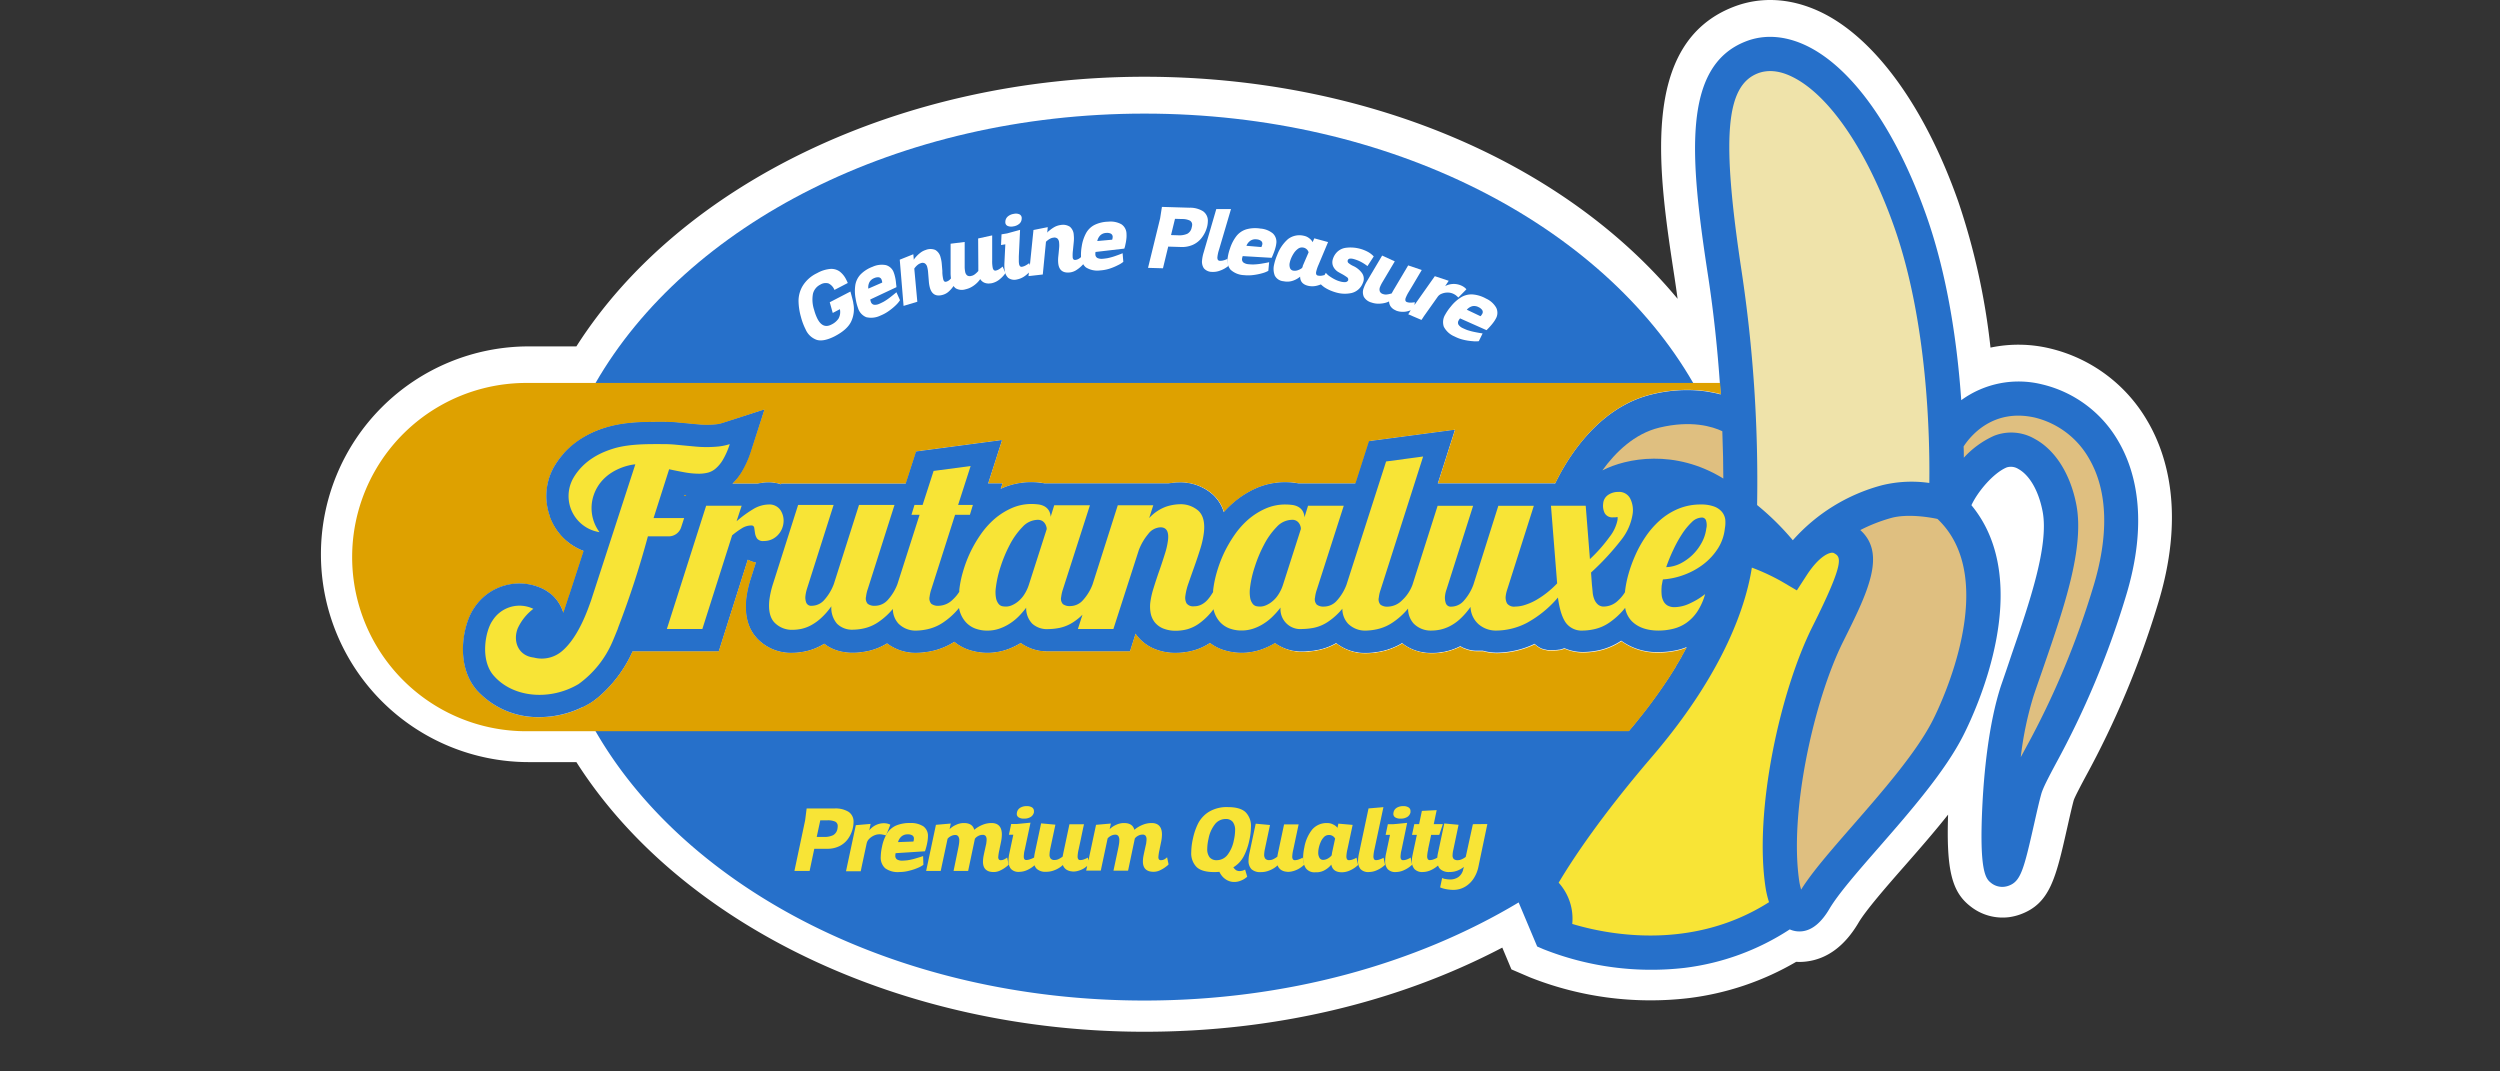 <svg xmlns="http://www.w3.org/2000/svg" id="Capa_1" data-name="Capa 1" viewBox="0 0 700 300"><rect x="0" y="0" width="700" height="300" fill="#333333" stroke="none"/><defs><style>.cls-1{fill:#fff;}.cls-2{fill:#2670ca;}.cls-3{fill:none;}.cls-4{fill:#dea100;}.cls-5{fill:#f8e436;}.cls-6{fill:#dfbf80;}.cls-7{fill:#efe3aa;}</style></defs><title>frutanaluxe-log</title><path class="cls-1" d="M593.23,122.84a33.58,33.58,0,0,0-21.51-16.1,27.24,27.24,0,0,0-22.57,4.44c-1.07-15.32-3.68-34.44-9.78-51.7-8.6-24.37-21-41.78-34-47.76-5.72-2.63-11.44-3-16.54-1-18,7-15.62,32.73-10.57,65.65,1.64,10.7,2.67,20.94,3.3,30.05h-7.39c-25.5-44.38-84.69-75.49-153.69-75.49S192.21,62.05,166.71,106.43H148.06a48.76,48.76,0,0,0,0,97.51h18.65c25.5,44.39,84.73,75.5,153.74,75.5,39.67,0,76.11-10.29,104.77-27.47l5.19,12.34,1.76.75a81.78,81.78,0,0,0,39.55,5.08,69.2,69.2,0,0,0,29.41-10.77,7.23,7.23,0,0,0,1.43.45,6.59,6.59,0,0,0,2.12.07c2.77-.35,5.31-2.45,7.57-6.29,2.46-4.17,7.94-10.45,13.75-17.1,8.73-10,18.63-21.35,23.75-31.49,3.7-7.3,20.1-42.8,2.25-64.41,1.8-3.91,6.22-9.07,9.89-10.59a3.91,3.91,0,0,1,3.21.42c3.18,1.73,5.73,6.17,6.83,11.91,1.83,9.54-3.72,25.66-8.62,39.89-1,3-2,5.93-3,8.81-3.58,10.86-4.78,25-5.19,32.54-1.08,20.1,1,21.68,2.46,22.84a5,5,0,0,0,3.72,1,4.69,4.69,0,0,0,1.08-.25c3.42-1.23,4.26-4.39,7.23-17.56.7-3.12,1.37-6.07,1.93-8.08.48-1.76,2.07-4.76,4.09-8.55a245.67,245.67,0,0,0,19.46-46.36C601.87,144.77,597.82,130.76,593.23,122.84Z"></path><path class="cls-1" d="M320.45,283.22c-67.46,0-128.35-29.56-155.9-75.5H148.06a52.53,52.53,0,0,1,0-105.06h16.49c27.55-45.94,88.44-75.5,155.9-75.5s128.29,29.56,155.85,75.5h1.16c-.71-8.83-1.7-17.46-3-25.71-5.31-34.62-7.72-61.73,12.95-69.75,6.08-2.35,12.82-2,19.47,1.08,13.95,6.41,27.08,24.61,36,49.94,4.7,13.29,7.88,29,9.5,46.7a31.18,31.18,0,0,1,20.1-1.87,37.4,37.4,0,0,1,24,17.89h0c5,8.58,9.37,23.66,2.2,46.81a250.28,250.28,0,0,1-19.73,47,59.37,59.37,0,0,0-3.79,7.78c-.55,2-1.23,5-1.88,7.9-3.09,13.7-4.13,18.31-9.64,20.29a9.67,9.67,0,0,1-1.88.44,8.73,8.73,0,0,1-6.53-1.79c-3.07-2.38-5-5.48-3.91-26,.22-4,.67-9.94,1.58-16.26-5.39,10.46-15.31,21.83-24.08,31.87l-.16.18c-5.62,6.44-10.92,12.52-13.18,16.36-2.88,4.88-6.36,7.61-10.35,8.12a10.6,10.6,0,0,1-3.32-.11l-.15,0a73.11,73.11,0,0,1-29.5,10.39,85.18,85.18,0,0,1-41.55-5.37l-3.13-1.35-4.1-9.77C393.59,274.3,358.1,283.22,320.45,283.22Zm-172.39-173a45,45,0,1,0,0,90H168.9l1.09,1.9c25.68,44.71,84.73,73.6,150.46,73.6,37.33,0,73.86-9.56,102.83-26.93l3.74-2.24,6.28,14.95.36.15a78.36,78.36,0,0,0,37.59,4.8,65.48,65.48,0,0,0,27.81-10.18l1.67-1.09,1.83.76a3.65,3.65,0,0,0,.68.22,2.82,2.82,0,0,0,.95,0c1.95-.25,3.69-2.56,4.81-4.46,2.61-4.44,8.14-10.78,14-17.49l.16-.18c8.59-9.83,18.31-21,23.23-30.7,3.33-6.59,19.13-40.43,2.71-60.3l-1.51-1.83,1-2.16c2.12-4.61,7.14-10.55,11.88-12.5a7.4,7.4,0,0,1,6.43.58c4.25,2.3,7.44,7.59,8.76,14.53,2,10.53-3.7,27.16-8.75,41.83-1,3-2,5.91-3,8.77-3.42,10.38-4.6,24.22-5,31.55-.88,16.5.48,19.1.76,19.46a2,2,0,0,0,.24.19,1.19,1.19,0,0,0,.94.26,1.09,1.09,0,0,0,.3-.07c1.45-.51,2.41-4.26,4.79-14.82.68-3,1.38-6.11,2-8.26s2.05-4.9,4.4-9.32a241,241,0,0,0,19.19-45.7C597.85,145,594.17,132,590,124.74h0a29.86,29.86,0,0,0-19.07-14.31,23.6,23.6,0,0,0-19.54,3.81l-5.51,4-.47-6.8c-1.36-19.51-4.57-36.57-9.57-50.7-8.27-23.42-19.95-40-32-45.59-4.76-2.18-9.46-2.49-13.59-.9-15.43,6-13,30.34-8.21,61.55,1.49,9.72,2.61,19.94,3.34,30.37l.28,4H472l-1.09-1.89c-25.68-44.71-84.72-73.6-150.41-73.6S195.67,63.61,170,108.32l-1.09,1.89Zm408.44,30c6.1,8.55,7.81,18.69,7.34,28.49,3.11-9.85,5.53-19.68,4.38-25.69-1-5.46-3.3-8.42-4.92-9.29a1.37,1.37,0,0,0-.26-.12C561,134.61,558.28,137.45,556.5,140.25Z"></path><path class="cls-1" d="M320.45,285.11c-67.66,0-128.82-29.53-157-75.5H148.06a54.42,54.42,0,0,1,0-108.84h15.43c28.14-46,89.3-75.5,157-75.5,65.85,0,125.55,28,154.63,71.91-.65-6.82-1.47-13.5-2.46-20-4.5-29.33-9.6-62.59,14.13-71.79,6.57-2.54,13.82-2.15,20.95,1.13,14.41,6.61,27.91,25.21,37,51,4.52,12.8,7.66,27.78,9.35,44.62a33.29,33.29,0,0,1,18.88-1A39.32,39.32,0,0,1,598.14,120h0c5.15,8.91,9.75,24.51,2.38,48.32a250.61,250.61,0,0,1-19.88,47.34,66.15,66.15,0,0,0-3.63,7.41c-.54,1.92-1.21,4.91-1.86,7.8-3.08,13.67-4.36,19.33-10.84,21.65a11,11,0,0,1-2.28.55,10.68,10.68,0,0,1-7.93-2.18c-4.05-3.14-5.69-7.87-4.63-27.62.11-2.1.29-4.71.56-7.62-5.58,8.34-13,16.84-19.76,24.57l-.15.18c-5.32,6.09-10.81,12.4-13,16.08-3.19,5.41-7.14,8.45-11.74,9a12.07,12.07,0,0,1-3.34,0,74.75,74.75,0,0,1-29.63,10.28,87,87,0,0,1-42.56-5.52l-3.8-1.63-3.58-8.53C392.77,276.48,357.65,285.11,320.45,285.11Zm-172.39-173a43.09,43.09,0,1,0,0,86.17H170l1.63,2.85c25.35,44.13,83.76,72.65,148.82,72.65,37,0,73.17-9.47,101.86-26.66l5.61-3.36L434.75,260A76.48,76.48,0,0,0,471,264.51a63.44,63.44,0,0,0,27-9.88l2.5-1.63,2.75,1.13a1.81,1.81,0,0,0,.31.11,1.21,1.21,0,0,0,.35,0c.68-.09,2-1.07,3.43-3.55,2.7-4.58,8.29-11,14.2-17.77l.16-.18c8.51-9.75,18.15-20.8,23-30.31,3.25-6.41,18.61-39.28,2.94-58.25l-2.27-2.74,1.49-3.24c2.24-4.87,7.52-11.24,12.88-13.46a9.35,9.35,0,0,1,8,.66c4.76,2.58,8.3,8.35,9.73,15.84,2.11,11-3.45,27.18-8.83,42.8-1,3-2,5.9-3,8.76-3.36,10.17-4.52,23.82-4.91,31-.55,10.26-.21,14.89.12,16.94a125.83,125.83,0,0,0,3.18-12.44c.68-3,1.38-6.15,2-8.35s2.15-5.17,4.56-9.69a240.65,240.65,0,0,0,19-45.38c6.16-19.88,2.67-32.33-1.35-39.27h0a27.94,27.94,0,0,0-17.84-13.42,21.54,21.54,0,0,0-18,3.5l-8.27,6-.71-10.19C542.15,92.23,539,75.34,534,61.37c-8-22.6-19.59-39.23-31.06-44.5-4.29-2-8.48-2.27-12.12-.86-14.12,5.48-11.68,29.14-7,59.51,1.5,9.77,2.62,20,3.35,30.52l.42,6.06H470.86l-1.64-2.84c-25.35-44.14-83.75-72.65-148.77-72.65S197,65.12,171.63,109.26L170,112.1Zm410.73,28.14a41.65,41.65,0,0,1,6.4,16.67c1.23-5.36,1.82-10.13,1.17-13.5-.73-3.82-2.14-6.42-3.36-7.54A21.07,21.07,0,0,0,558.79,140.24Z"></path><path class="cls-1" d="M320.45,288.89c-67.67,0-129.81-29.57-159.06-75.5H148.06a58.2,58.2,0,0,1,0-116.4h13.33c29.25-45.93,91.39-75.5,159.06-75.5,61.42,0,117.17,23.52,149.28,62.18q-.41-3-.84-5.86c-4.48-29.23-10.06-65.59,16.5-75.89,7.54-2.92,15.8-2.5,23.89,1.21,15.34,7.05,29.55,26.44,39,53.2a191.19,191.19,0,0,1,9.06,41,37.85,37.85,0,0,1,16.43.18A43.05,43.05,0,0,1,601.4,118.1l.07.11c5.51,9.57,10.4,26.21,2.65,51.22a254.12,254.12,0,0,1-20.14,48c-1.07,2-3.05,5.72-3.34,6.65-.5,1.84-1.19,4.9-1.8,7.61-3.21,14.22-4.82,21.36-13.26,24.38a15.49,15.49,0,0,1-3.06.74,14.46,14.46,0,0,1-10.75-3c-5.22-4-6.83-10.1-6.3-25.72-4,5.05-8.35,10-12.35,14.57l-.15.17c-5,5.69-10.58,12.13-12.58,15.52-3.81,6.47-8.7,10.12-14.52,10.86a15.14,15.14,0,0,1-2.94.1,78.56,78.56,0,0,1-30,10.15,91.6,91.6,0,0,1-44.56-5.81l-5.17-2.22-2.56-6.1C391.17,280.77,356.64,288.89,320.45,288.89ZM148.06,104.55a50.64,50.64,0,1,0,0,101.28H165.6l1.11,1.81c27.41,44.76,87.75,73.69,153.74,73.69,36.44,0,71.09-8.49,100.21-24.56l3.68-2,4.62,11,2.4,1A83,83,0,0,0,472,272a71,71,0,0,0,28.14-9.76l1.17-.71,1.34.2a8.38,8.38,0,0,0,2.29,0c3.4-.43,6.42-2.85,9-7.2,2.35-4,8-10.42,13.39-16.64l.15-.17c6.58-7.54,14-16.07,19.47-24.21l8.28-12.37L553.79,216c-.23,2.47-.41,5-.55,7.48-1,19.54.74,22.53,3.17,24.42a6.79,6.79,0,0,0,2,1.09l-1.24-7.56c-.56-3.41-.61-9.38-.17-17.75.41-7.43,1.61-21.46,5.1-32,.95-2.89,2-5.84,3-8.81,5.22-15.15,10.61-30.81,8.69-40.85-1.22-6.38-4.07-11.2-7.82-13.23a5.67,5.67,0,0,0-4.82-.49c-4.23,1.75-8.94,7.36-10.87,11.54l-.49,1.08.76.91c7.39,8.95,9.54,21.39,6.41,37a104.65,104.65,0,0,1-8.9,25.37c-5,9.94-14.83,21.18-23.49,31.1l-.16.18c-5.79,6.64-11.26,12.91-13.78,17.2-1.94,3.29-4,5.1-6.21,5.38a5.15,5.15,0,0,1-1.52-.06l-.3-.07a5,5,0,0,1-.75-.26l-.92-.38-.83.54a67.33,67.33,0,0,1-28.61,10.47,80.24,80.24,0,0,1-38.18-4.76l-1.44-.6-5.75-13.67-1.87,1.12c-29.26,17.54-66.13,27.2-103.8,27.2-66.39,0-126.09-29.26-152.1-74.55l-.54-.95H148.06a46.87,46.87,0,1,1,0-93.73h19.75l.54-.94c26-45.29,85.71-74.55,152.1-74.55s126,29.26,152.05,74.55l.55.94h4.88l-6-9c-13.91-21-35.34-38.67-62-51.09-26.86-12.52-57.81-19.13-89.51-19.13-66,0-126.33,28.92-153.74,73.69l-1.11,1.81Zm0,11.33a39.31,39.31,0,0,0,0,78.62h24.13l2.72,4.74c24.68,43,81.81,70.75,145.54,70.75,36.32,0,71.81-9.28,99.92-26.12l9.34-5.61,7.9,18.79a74,74,0,0,0,32.93,3.71,59.72,59.72,0,0,0,25.43-9.3l4.15-2.71,3.17,1.3a11.34,11.34,0,0,0,.82-1.25c2.89-4.89,8.58-11.42,14.61-18.33l.17-.19c8.35-9.58,17.84-20.43,22.43-29.53a98.57,98.57,0,0,0,8.23-23.45c2.66-13.25,1-23.58-4.83-30.68L540.94,142l2.48-5.39c2.6-5.66,8.55-12.76,14.86-15.37a13.11,13.11,0,0,1,11.27.82c5.77,3.13,10,9.85,11.66,18.46,2.31,12-3.42,28.66-9,44.74-1,2.95-2,5.87-3,8.72a97.67,97.67,0,0,0-3.63,17.66c.5-1,1.05-2,1.65-3.12a237.11,237.11,0,0,0,18.77-44.72c5.76-18.57,2.63-30-1-36.26A24.16,24.16,0,0,0,569.66,116a17.67,17.67,0,0,0-15,2.87l-13.79,10-1.18-17c-1.32-19-4.43-35.56-9.25-49.21C522.93,41.3,511.79,25.08,501.4,20.3c-3.34-1.53-6.52-1.79-9.19-.76-11.47,4.45-8.89,27.72-4.64,55.4,1.51,9.87,2.65,20.24,3.38,30.84l.7,10.1h-23L466,111.14c-24.69-43-81.81-70.75-145.5-70.75S199.59,68.16,174.91,111.14l-2.72,4.74Zm416.92-8a29.27,29.27,0,0,1,6.33.72,31.73,31.73,0,0,1,20.29,15.21c4.4,7.6,8.26,21.11,1.69,42.29a243.77,243.77,0,0,1-19.31,46c-2.31,4.33-3.74,7.08-4.26,9-.58,2.1-1.27,5.18-1.94,8.16a123.29,123.29,0,0,1-3.34,12.95l-2.71,7.13a6.63,6.63,0,0,0,1.33-.33c4.31-1.55,5.37-5.49,8.4-18.92.66-2.93,1.34-5.95,1.91-8,.41-1.49,1.82-4.2,3.93-8.17a247.1,247.1,0,0,0,19.6-46.69c7-22.5,2.74-37-2-45.3l-.06-.11a35.52,35.52,0,0,0-22.68-16.9,29.69,29.69,0,0,0-16.77.87l-4.56,1.65-.49-4.82c-1.66-16.53-4.74-31.24-9.15-43.74C532.38,34,519.61,16.19,506.13,10c-6.19-2.84-12.42-3.2-18-1-20.9,8.1-16.05,39.76-11.76,67.69,1,6.51,1.83,13.29,2.48,20.16l1.09,11.5h3.62l-.14-2c-.72-10.39-1.84-20.55-3.32-30.21C475.18,44,472.75,19,489.48,12.49c4.62-1.79,9.83-1.46,15.07.95,12.38,5.68,24.73,23.13,33,46.67,5,14.3,8.31,31.52,9.67,51.2l.24,3.4,2.75-2A24.65,24.65,0,0,1,565,107.86Zm-.43,68.7-3.09-19.05a38.21,38.21,0,0,0-5.81-15.17l-1.46-2.19,1.55-2.13a24.29,24.29,0,0,1,5.06-5.22l2.5-1.81,2.27,2.1c2.06,1.91,3.7,5.41,4.5,9.61.7,3.6.3,8.53-1.2,15.06Z"></path><path class="cls-2" d="M593.23,123.71a33.58,33.58,0,0,0-21.51-16.1,27.27,27.27,0,0,0-22.57,4.44c-1.07-15.32-3.68-34.44-9.78-51.7-8.6-24.37-21-41.78-34-47.76-5.72-2.62-11.44-3-16.54-1-18,7-15.62,32.73-10.57,65.65,1.64,10.7,2.67,21,3.3,30.06.07,1.06.14,2.12.21,3.15-.51-.15-1.05-.28-1.6-.4l-.86-.17-.81-.15c-.39-.07-.78-.13-1.18-.18l-.54-.07-1.44-.14a41,41,0,0,0-12.91,1.12c-.88.21-1.75.47-2.59.75l-.26.09c-.79.27-1.57.58-2.32.92l-.36.15q-1.1.51-2.13,1.08c-.13.06-.25.13-.37.2-.69.39-1.36.79-2,1.22l-.33.22c-.65.44-1.29.89-1.91,1.36l-.23.19c-.62.49-1.24,1-1.83,1.51l-.06.06c-.59.52-1.16,1.06-1.72,1.61l-.21.2c-.52.53-1,1.06-1.52,1.6l-.26.29c-.47.53-.93,1.06-1.37,1.59-.08.1-.16.21-.25.31-.43.53-.85,1.07-1.25,1.6l-.21.28c-.4.55-.79,1.1-1.16,1.63l-.12.18c-.79,1.15-1.49,2.28-2.12,3.34a.75.75,0,0,0-.07.12c-.31.52-.59,1-.86,1.51l-.08.13c-.26.49-.51,1-.74,1.41l-.05.09-.64,1.29H402.51l4.8-15-24,3.19-3.79,11.85h-16a9.86,9.86,0,0,0-1.23-.2,20.62,20.62,0,0,0-2.43-.14,19.86,19.86,0,0,0-8.12,1.67,25.76,25.76,0,0,0-6.32,4,29.06,29.06,0,0,0-2.79,2.76,11,11,0,0,0-3-4.9,13.65,13.65,0,0,0-9.51-3.47,16.52,16.52,0,0,0-2.88.27H292.42a9.86,9.86,0,0,0-1.23-.2,20.86,20.86,0,0,0-2.43-.14,19.86,19.86,0,0,0-8.12,1.67l-.51.23.48-1.56h-4l3.9-12.14-24,3.19-2.9,9H218.74l-.06.21a11.19,11.19,0,0,0-3.52-.55,12.91,12.91,0,0,0-2.95.34H205a16,16,0,0,0,2.72-3.41,26.64,26.64,0,0,0,2.53-5.69L214,114.69l-11.64,3.75a9.29,9.29,0,0,1-1.81.4,28.15,28.15,0,0,1-5.27,0l-5.81-.55c-1.16-.11-2.46-.16-3.84-.16h-.91c-3.94,0-9.37,0-14.29,1.37A25.91,25.91,0,0,0,158,126.83a95,95,0,0,0-4,17.83,12,12,0,0,0,.53,1.34,16,16,0,0,0,8.9,8.22l-3.91,12-.2.57c-.2.55-1.4,4.33-1.6,4.84l-.36-.9a11,11,0,0,0-3.53-4.7L163.11,198c.71-.35,1.41-.72,2.1-1.13,2.6-1.57,8.42-6.62,11.89-14.51h24.13l8.14-25.72a8.68,8.68,0,0,0,2.36.85l-1.41,4.43A29.23,29.23,0,0,0,209,167.6c-.51,4.82.57,8.63,3.21,11.31a12.92,12.92,0,0,0,9.47,3.83,18.5,18.5,0,0,0,3.53-.35,16.23,16.23,0,0,0,4.26-1.47c.44-.22.89-.47,1.33-.74,2.3,1.83,6.26,3.4,12.52,2a17.23,17.23,0,0,0,5.06-2.1,13.12,13.12,0,0,0,8.16,2.66,22.41,22.41,0,0,0,4.62-.55,19.05,19.05,0,0,0,6.05-2.55,12.83,12.83,0,0,0,3.67,2.12,16.67,16.67,0,0,0,11,.08,20,20,0,0,0,3.93-1.87,12.56,12.56,0,0,0,7.54,2.36h23l1.59-5c.13.2.27.38.41.57a12,12,0,0,0,4.74,3.66,15.27,15.27,0,0,0,6.28,1.18,19,19,0,0,0,4.55-.6,16.19,16.19,0,0,0,4.87-2.18,12.83,12.83,0,0,0,3.26,1.8,16.69,16.69,0,0,0,11,.08A20,20,0,0,0,357,180a12.62,12.62,0,0,0,7.67,2.36,24,24,0,0,0,4.37-.45,17,17,0,0,0,5.09-1.92,13.06,13.06,0,0,0,8.31,2.78,22.41,22.41,0,0,0,4.62-.55,18.78,18.78,0,0,0,5.53-2.23c3.09,2.47,7.09,3.33,11.81,2.43a17.15,17.15,0,0,0,4.24-1.44l.19-.1a8.3,8.3,0,0,0,1,.54l.08,0a7.6,7.6,0,0,0,.94.36l.18.06a7.21,7.21,0,0,0,.92.21l.25.05a7.88,7.88,0,0,0,1.2.09h1.8a14.49,14.49,0,0,0,3.92.54,24.82,24.82,0,0,0,10.57-2.47h0a6.68,6.68,0,0,0,1.56,1.13l0,0,.56.26.09,0a4.6,4.6,0,0,0,.52.19l.19,0,.46.11a1.64,1.64,0,0,0,.32.05l.35,0a5.12,5.12,0,0,0,.69,0h.92a6,6,0,0,0,1.21-.12l.17,0a6.87,6.87,0,0,0,1-.29l.3-.11h0a13,13,0,0,0,5.3,1.08,22.09,22.09,0,0,0,4.61-.55,18.52,18.52,0,0,0,6-2.62l0,0a17,17,0,0,0,10.52,3.19,23.43,23.43,0,0,0,5.53-.66,18.37,18.37,0,0,0,2.28-.74q-.69,1.26-1.44,2.58l0,.07q-.76,1.32-1.59,2.67l0,.08c-.51.83-1.05,1.69-1.6,2.55a4,4,0,0,0-.22.34c-.58.89-1.19,1.8-1.82,2.72l-.12.17c-.57.84-1.17,1.68-1.78,2.53l-.42.58c-.66.91-1.35,1.84-2.06,2.77l-.16.21c-.66.86-1.34,1.73-2.05,2.6l-.58.72c-.76,1-1.55,1.91-2.37,2.89H166.71c25.5,44.38,84.73,75.49,153.74,75.49,39.67,0,76.11-10.29,104.77-27.47l5.19,12.34,1.76.76A82,82,0,0,0,471.72,271a69.2,69.2,0,0,0,29.41-10.77,6.68,6.68,0,0,0,3.55.52c2.77-.35,5.31-2.45,7.57-6.29,2.46-4.17,7.94-10.44,13.75-17.1,8.73-10,18.63-21.35,23.75-31.49,3.7-7.3,20.1-42.8,2.25-64.41,1.8-3.9,6.22-9.07,9.89-10.59a3.91,3.91,0,0,1,3.21.42c3.18,1.73,5.73,6.17,6.83,11.91,1.83,9.54-3.72,25.66-8.62,39.89-1,3-2,5.94-3,8.81-3.58,10.86-4.78,25-5.19,32.54-1.08,20.1,1,21.69,2.46,22.84a5,5,0,0,0,3.72,1,5.3,5.3,0,0,0,1.08-.26c3.42-1.22,4.26-4.38,7.23-17.56.7-3.11,1.37-6.06,1.93-8.08.48-1.76,2.07-4.76,4.09-8.55a245.67,245.67,0,0,0,19.46-46.36C601.87,145.65,597.82,131.63,593.23,123.71Z"></path><path class="cls-3" d="M569.64,116.94c-11.63-2.6-18,5.15-19.9,8.1,0,1.1,0,2.15.06,3.15a25.83,25.83,0,0,1,8.45-6.13,13.11,13.11,0,0,1,11.39.85c5.76,3.11,10,9.85,11.68,18.5,2.29,12-3.43,28.69-9,44.79-1,2.94-2,5.87-3,8.71A95.08,95.08,0,0,0,565.81,212l1.4-2.64A234.05,234.05,0,0,0,586,164.69c4.55-14.69,4.2-27.21-1-36.18A24,24,0,0,0,569.64,116.94Z"></path><path class="cls-3" d="M444.3,121.92c-.47.53-.93,1.06-1.37,1.59C443.37,123,443.83,122.45,444.3,121.92Z"></path><path class="cls-3" d="M433.42,182.11l.35,0Z"></path><path class="cls-3" d="M431.93,181.71a4.6,4.6,0,0,0,.52.19Z"></path><path class="cls-3" d="M432.64,182l.46.11Z"></path><path class="cls-3" d="M448,118.22c-.59.52-1.16,1.06-1.72,1.61C446.85,119.28,447.42,118.74,448,118.22Z"></path><path class="cls-3" d="M470.91,183.92l0,.07Z"></path><path class="cls-3" d="M449.9,116.65c-.62.49-1.24,1-1.83,1.51C448.66,117.64,449.28,117.14,449.9,116.65Z"></path><path class="cls-3" d="M469.28,186.66l0,.08Z"></path><path class="cls-3" d="M437.74,181.77l.3-.11Z"></path><path class="cls-3" d="M436.59,182.08l.17,0Z"></path><path class="cls-3" d="M442.68,123.82c-.43.53-.85,1.07-1.25,1.6C441.83,124.89,442.25,124.35,442.68,123.82Z"></path><path class="cls-3" d="M435.38,135.4c.2-.4.41-.84.64-1.29l-.64,1.29Z"></path><path class="cls-3" d="M409.91,181.43a7.6,7.6,0,0,0,.94.36A7.6,7.6,0,0,1,409.91,181.43Z"></path><path class="cls-3" d="M408.86,180.85h0a8.3,8.3,0,0,0,1,.54A8.3,8.3,0,0,1,408.86,180.85Z"></path><path class="cls-3" d="M436.81,132.61c-.26.49-.51,1-.74,1.41C436.3,133.57,436.55,133.1,436.81,132.61Z"></path><path class="cls-3" d="M439.94,127.51c-.79,1.15-1.49,2.28-2.12,3.34C438.45,129.79,439.15,128.66,439.94,127.51Z"></path><path class="cls-3" d="M429.69,180.27a6.68,6.68,0,0,0,1.56,1.13A6.68,6.68,0,0,1,429.69,180.27Z"></path><path class="cls-3" d="M412.2,182.11a7.88,7.88,0,0,0,1.2.09A7.88,7.88,0,0,1,412.2,182.11Z"></path><path class="cls-3" d="M441.22,125.7c-.4.55-.79,1.1-1.16,1.63C440.43,126.8,440.82,126.25,441.22,125.7Z"></path><path class="cls-3" d="M431.28,181.42l.56.26Z"></path><path class="cls-3" d="M411,181.85a7.21,7.21,0,0,0,.92.21A7.21,7.21,0,0,1,411,181.85Z"></path><path class="cls-3" d="M454.37,113.66c-.69.39-1.36.79-2,1.22C453,114.45,453.68,114.05,454.37,113.66Z"></path><path class="cls-3" d="M444.56,121.63c.49-.54,1-1.07,1.52-1.6C445.56,120.56,445.05,121.09,444.56,121.63Z"></path><path class="cls-3" d="M456.87,112.38q-1.1.51-2.13,1.08Q455.78,112.89,456.87,112.38Z"></path><path class="cls-3" d="M459.55,111.31c-.79.27-1.57.58-2.32.92C458,111.89,458.76,111.58,459.55,111.31Z"></path><path class="cls-3" d="M461.21,198.4l-.16.21Z"></path><path class="cls-3" d="M459,201.21l-.58.72Z"></path><path class="cls-3" d="M501.35,21.28c-3.36-1.55-6.42-1.81-9.1-.77-9.09,3.53-10.3,18-4.59,55.29,1.73,11.32,2.81,22,3.46,31.51,1.14,16.37,1,28.94.9,34.1a74.1,74.1,0,0,1,10,9.86,50.8,50.8,0,0,1,25-15.41,31.22,31.22,0,0,1,9.8-.92c1.21.06,2.37.16,3.42.29.18-12.68-.44-45.09-9.84-71.7C522.74,41.92,511.89,26.12,501.35,21.28Z"></path><path class="cls-3" d="M462.4,110.47c-.88.21-1.75.47-2.59.75C460.65,110.94,461.52,110.68,462.4,110.47Z"></path><path class="cls-3" d="M463.69,195.05l-.42.58Z"></path><path class="cls-3" d="M437.75,131c-.31.52-.59,1-.86,1.51C437.16,132,437.44,131.49,437.75,131Z"></path><path class="cls-3" d="M467.63,189.29a4,4,0,0,0-.22.34A4,4,0,0,1,467.63,189.29Z"></path><path class="cls-3" d="M452,115.1c-.65.44-1.29.89-1.91,1.36C450.75,116,451.39,115.54,452,115.1Z"></path><path class="cls-3" d="M465.59,192.35l-.12.17Z"></path><path class="cls-4" d="M191.47,138.85h.62l.08-.26-.59-.06Z"></path><path class="cls-3" d="M132.76,170.29c-3.06,4.41-5.42,15.86.8,23a23.13,23.13,0,0,0,17.54,7.52,27.44,27.44,0,0,0,12-2.81A97.2,97.2,0,0,1,153.89,166a10.17,10.17,0,0,0-1.68-1.07A15.13,15.13,0,0,0,132.76,170.29Z"></path><path class="cls-3" d="M475.31,109.35l1.44.14-1.44-.14Z"></path><path class="cls-3" d="M155.17,130.69a16.61,16.61,0,0,0-1.11,14,95,95,0,0,1,4-17.83A22.26,22.26,0,0,0,155.17,130.69Z"></path><path class="cls-3" d="M480.14,110.06l-.86-.17Z"></path><path class="cls-3" d="M478.47,109.74c-.38-.07-.78-.13-1.18-.18C477.69,109.61,478.08,109.67,478.47,109.74Z"></path><path class="cls-2" d="M320.45,31.81c-69,0-128.24,31.11-153.74,75.5H474.14C448.64,62.93,389.45,31.81,320.45,31.81Z"></path><path class="cls-4" d="M481.74,110.46c-.51-.15-1.05-.28-1.6-.4C480.69,110.18,481.23,110.31,481.74,110.46Z"></path><path class="cls-4" d="M479.28,109.89c-.26,0-.53-.11-.81-.15Z"></path><path class="cls-4" d="M477.29,109.56l-.54-.07Z"></path><path class="cls-3" d="M132.76,170.29c-3.06,4.41-5.42,15.86.8,23a23.13,23.13,0,0,0,17.54,7.52,27.44,27.44,0,0,0,12-2.81L153.89,166a10.17,10.17,0,0,0-1.68-1.07A15.13,15.13,0,0,0,132.76,170.29Z"></path><path class="cls-3" d="M154.06,144.66a95,95,0,0,1,4-17.83,22.26,22.26,0,0,0-2.85,3.86A16.61,16.61,0,0,0,154.06,144.66Z"></path><path class="cls-4" d="M458.42,201.93l.58-.72c.71-.87,1.39-1.74,2.05-2.6l.16-.21c.71-.93,1.4-1.86,2.06-2.77l.42-.58c.61-.85,1.21-1.69,1.78-2.53l.12-.17c.63-.92,1.24-1.83,1.82-2.72a4,4,0,0,1,.22-.34c.55-.86,1.09-1.72,1.6-2.55l0-.08q.83-1.35,1.59-2.67l0-.07q.75-1.32,1.44-2.58a18.37,18.37,0,0,1-2.28.74,23.43,23.43,0,0,1-5.53.66A17,17,0,0,1,454,179.55l0,0a18.52,18.52,0,0,1-6,2.62,22.09,22.09,0,0,1-4.61.55,13,13,0,0,1-5.3-1.08h0l-.3.11a6.87,6.87,0,0,1-1,.29l-.17,0a6,6,0,0,1-1.21.12h-.92a5.12,5.12,0,0,1-.69,0l-.35,0a1.64,1.64,0,0,1-.32-.05l-.46-.11-.19,0a4.6,4.6,0,0,1-.52-.19l-.09,0-.56-.26,0,0a6.68,6.68,0,0,1-1.56-1.13h0a24.82,24.82,0,0,1-10.57,2.47,14.49,14.49,0,0,1-3.92-.54h-1.8a7.88,7.88,0,0,1-1.2-.09l-.25-.05a7.21,7.21,0,0,1-.92-.21l-.18-.06a7.6,7.6,0,0,1-.94-.36l-.08,0a8.3,8.3,0,0,1-1-.54l-.19.1a17.15,17.15,0,0,1-4.24,1.44c-4.72.9-8.72,0-11.81-2.43a18.78,18.78,0,0,1-5.53,2.23,22.41,22.41,0,0,1-4.62.55,13.06,13.06,0,0,1-8.31-2.78,17,17,0,0,1-5.09,1.92,24,24,0,0,1-4.37.45A12.62,12.62,0,0,1,357,180a20,20,0,0,1-3.93,1.87,16.69,16.69,0,0,1-11-.08,12.83,12.83,0,0,1-3.26-1.8,16.19,16.19,0,0,1-4.87,2.18,19,19,0,0,1-4.55.6,15.27,15.27,0,0,1-6.28-1.18,12,12,0,0,1-4.74-3.66c-.14-.19-.28-.37-.41-.57l-1.59,5h-23a12.56,12.56,0,0,1-7.54-2.36,20,20,0,0,1-3.93,1.87,16.67,16.67,0,0,1-11-.08,12.83,12.83,0,0,1-3.67-2.12,19.05,19.05,0,0,1-6.05,2.55,22.41,22.41,0,0,1-4.62.55,13.12,13.12,0,0,1-8.16-2.66,17.23,17.23,0,0,1-5.06,2.1c-6.26,1.4-10.22-.17-12.52-2-.44.27-.89.52-1.33.74a16.23,16.23,0,0,1-4.26,1.47,18.5,18.5,0,0,1-3.53.35,12.92,12.92,0,0,1-9.47-3.83c-2.64-2.68-3.72-6.49-3.21-11.31a29.23,29.23,0,0,1,1.29-5.71l1.41-4.43a8.68,8.68,0,0,1-2.36-.85l-8.14,25.72H177.1c-3.47,7.89-9.29,12.94-11.89,14.51-.69.41-1.39.78-2.1,1.13a27.44,27.44,0,0,1-12,2.81,23.13,23.13,0,0,1-17.54-7.52c-6.22-7.11-3.86-18.56-.8-23A15.13,15.13,0,0,1,152.21,165a10.17,10.17,0,0,1,1.68,1.07,11,11,0,0,1,3.53,4.7l.36.9c.2-.51,1.4-4.29,1.6-4.84l.2-.57,3.91-12a16,16,0,0,1-8.9-8.22,12,12,0,0,1-.53-1.34,16.61,16.61,0,0,1,1.11-14,22.26,22.26,0,0,1,2.85-3.86,25.91,25.91,0,0,1,12.45-7.32c4.92-1.39,10.35-1.38,14.29-1.37h.91c1.38,0,2.68,0,3.84.16l5.81.55a28.15,28.15,0,0,0,5.27,0,9.29,9.29,0,0,0,1.81-.4L214,114.69,210.2,126.3a26.64,26.64,0,0,1-2.53,5.69A16,16,0,0,1,205,135.4h7.26a12.91,12.91,0,0,1,2.95-.34,11.19,11.19,0,0,1,3.52.55l.06-.21h34.88l2.9-9,24-3.19-3.9,12.14h4l-.48,1.56.51-.23a19.86,19.86,0,0,1,8.12-1.67,20.86,20.86,0,0,1,2.43.14,9.86,9.86,0,0,1,1.23.2h34.86a16.52,16.52,0,0,1,2.88-.27,13.65,13.65,0,0,1,9.51,3.47,11,11,0,0,1,3,4.9,29.06,29.06,0,0,1,2.79-2.76,25.76,25.76,0,0,1,6.32-4,19.86,19.86,0,0,1,8.12-1.67,20.62,20.62,0,0,1,2.43.14,9.86,9.86,0,0,1,1.23.2h16l3.79-11.85,24-3.19-4.8,15h32.87l.64-1.29.05-.09c.23-.45.48-.92.74-1.41l.08-.13c.27-.48.55-1,.86-1.51a.75.75,0,0,1,.07-.12c.63-1.06,1.33-2.19,2.12-3.34l.12-.18c.37-.53.76-1.08,1.16-1.63l.21-.28c.4-.53.82-1.07,1.25-1.6.09-.1.17-.21.25-.31.44-.53.9-1.06,1.37-1.59l.26-.29c.49-.54,1-1.07,1.52-1.6l.21-.2c.56-.55,1.13-1.09,1.72-1.61l.06-.06c.59-.52,1.21-1,1.83-1.51l.23-.19c.62-.47,1.26-.92,1.91-1.36l.33-.22c.64-.43,1.31-.83,2-1.22.12-.07.24-.14.37-.2q1-.57,2.13-1.08l.36-.15c.75-.34,1.53-.65,2.32-.92l.26-.09c.84-.28,1.71-.54,2.59-.75a41,41,0,0,1,12.91-1.12h0l1.44.14.54.07c.4,0,.79.11,1.18.18l.81.15.86.17c.55.12,1.09.25,1.6.4-.07-1-.14-2.09-.21-3.15H148.06a48.76,48.76,0,1,0,0,97.51h308C456.87,203.84,457.66,202.89,458.42,201.93Z"></path><path class="cls-4" d="M475.31,109.35l1.44.14-1.44-.14Z"></path><path class="cls-2" d="M437.82,130.85a.75.75,0,0,0-.07.12A.75.75,0,0,1,437.82,130.85Z"></path><path class="cls-2" d="M448.07,118.16l-.06.06Z"></path><path class="cls-2" d="M440.06,127.33l-.12.18Z"></path><path class="cls-2" d="M450.13,116.46l-.23.19Z"></path><path class="cls-2" d="M459.81,111.22l-.26.09Z"></path><path class="cls-2" d="M442.93,123.51c-.08.1-.16.21-.25.31C442.77,123.72,442.85,123.61,442.93,123.51Z"></path><path class="cls-2" d="M444.56,121.63l-.26.29Z"></path><path class="cls-2" d="M454.74,113.46c-.13.06-.25.13-.37.2C454.49,113.59,454.61,113.52,454.74,113.46Z"></path><path class="cls-2" d="M441.43,125.42l-.21.28Z"></path><path class="cls-2" d="M452.37,114.88l-.33.22Z"></path><path class="cls-2" d="M457.23,112.23l-.36.15Z"></path><path class="cls-2" d="M412,182.06l.25.05Z"></path><path class="cls-2" d="M461.05,198.61c-.66.86-1.34,1.73-2.05,2.6C459.71,200.34,460.39,199.47,461.05,198.61Z"></path><path class="cls-2" d="M465.47,192.52c-.57.84-1.17,1.68-1.78,2.53C464.3,194.2,464.9,193.36,465.47,192.52Z"></path><path class="cls-2" d="M463.27,195.63c-.66.91-1.35,1.84-2.06,2.77C461.92,197.47,462.61,196.54,463.27,195.63Z"></path><path class="cls-2" d="M469.23,186.74c-.51.83-1.05,1.69-1.6,2.55C468.18,188.43,468.72,187.57,469.23,186.74Z"></path><path class="cls-2" d="M470.87,184q-.76,1.32-1.59,2.67Q470.11,185.31,470.87,184Z"></path><path class="cls-2" d="M467.41,189.63c-.58.89-1.19,1.8-1.82,2.72C466.22,191.43,466.83,190.52,467.41,189.63Z"></path><path class="cls-2" d="M446.08,120l.21-.2Z"></path><path class="cls-2" d="M456.05,204.82c.82-1,1.6-1.93,2.37-2.89C457.66,202.89,456.87,203.84,456.05,204.82Z"></path><path class="cls-2" d="M436.89,132.48l-.08.13Z"></path><path class="cls-2" d="M407.31,120.36l-24,3.19-3.79,11.85h-16a9.86,9.86,0,0,0-1.23-.2,20.62,20.62,0,0,0-2.43-.14,19.86,19.86,0,0,0-8.12,1.67,25.76,25.76,0,0,0-6.32,4,29.06,29.06,0,0,0-2.79,2.76,11,11,0,0,0-3-4.9,13.65,13.65,0,0,0-9.51-3.47,16.52,16.52,0,0,0-2.88.27H292.42a9.86,9.86,0,0,0-1.23-.2,20.86,20.86,0,0,0-2.43-.14,19.86,19.86,0,0,0-8.12,1.67l-.51.23.48-1.56h-4l3.9-12.14-24,3.19-2.9,9H218.74l-.06.21a11.19,11.19,0,0,0-3.52-.55,12.91,12.91,0,0,0-2.95.34H205a16,16,0,0,0,2.72-3.41,26.64,26.64,0,0,0,2.53-5.69L214,114.69l-11.64,3.75a9.29,9.29,0,0,1-1.81.4,28.15,28.15,0,0,1-5.27,0l-5.81-.55c-1.16-.11-2.46-.16-3.84-.16h-.91c-3.94,0-9.37,0-14.29,1.37-6.95,1.95-12.1,5.72-15.3,11.18a16.67,16.67,0,0,0-.58,15.31,16,16,0,0,0,8.9,8.22l-3.91,12-.2.57c-.2.55-1.4,4.33-1.6,4.84l-.36-.9a11,11,0,0,0-5.21-5.77,15.13,15.13,0,0,0-19.45,5.32c-3.06,4.41-5.42,15.86.8,23a23.13,23.13,0,0,0,17.54,7.52,27.49,27.49,0,0,0,14.11-3.94c2.6-1.57,8.42-6.62,11.89-14.51h24.13l8.14-25.72a8.68,8.68,0,0,0,2.36.85l-1.41,4.43A29.23,29.23,0,0,0,209,167.6c-.51,4.82.57,8.63,3.21,11.31a12.92,12.92,0,0,0,9.47,3.83,18.5,18.5,0,0,0,3.53-.35,16.23,16.23,0,0,0,4.26-1.47c.44-.22.89-.47,1.33-.74,2.3,1.83,6.26,3.4,12.52,2a17.23,17.23,0,0,0,5.06-2.1,13.12,13.12,0,0,0,8.16,2.66,22.41,22.41,0,0,0,4.62-.55,19.05,19.05,0,0,0,6.05-2.55,12.83,12.83,0,0,0,3.67,2.12,16.67,16.67,0,0,0,11,.08,20,20,0,0,0,3.93-1.87,12.56,12.56,0,0,0,7.54,2.36h23l1.59-5c.13.2.27.38.41.57a12,12,0,0,0,4.74,3.66,15.27,15.27,0,0,0,6.28,1.18,19,19,0,0,0,4.55-.6,16.19,16.19,0,0,0,4.87-2.18,12.83,12.83,0,0,0,3.26,1.8,16.69,16.69,0,0,0,11,.08A20,20,0,0,0,357,180a12.62,12.62,0,0,0,7.67,2.36,24,24,0,0,0,4.37-.45,17,17,0,0,0,5.09-1.92,13.06,13.06,0,0,0,8.31,2.78,22.41,22.41,0,0,0,4.62-.55,18.78,18.78,0,0,0,5.53-2.23c3.09,2.47,7.09,3.33,11.81,2.43a17.15,17.15,0,0,0,4.24-1.44l.19-.1a8.34,8.34,0,0,1-3.1-10.29l0-.1a74.53,74.53,0,0,1,10.83-17.85,66.42,66.42,0,0,1,18-15.58c.2-.47.46-1,.75-1.63H402.51ZM192.09,138.85h-.62l.11-.32.59.06Z"></path><path class="cls-2" d="M410.85,181.79l.18.06Z"></path><path class="cls-2" d="M431.84,181.68l.09,0Z"></path><path class="cls-2" d="M431.25,181.4l0,0Z"></path><path class="cls-2" d="M409.83,181.39l.08,0Z"></path><path class="cls-2" d="M436.07,134l-.05.09Z"></path><path class="cls-2" d="M436.76,182.06a6.87,6.87,0,0,0,1-.29A6.87,6.87,0,0,1,436.76,182.06Z"></path><path class="cls-2" d="M433.77,182.16a5.12,5.12,0,0,0,.69,0A5.12,5.12,0,0,1,433.77,182.16Z"></path><path class="cls-2" d="M432.45,181.9l.19,0Z"></path><path class="cls-2" d="M435.38,182.2a6,6,0,0,0,1.21-.12A6.8,6.8,0,0,1,435.38,182.2Z"></path><path class="cls-2" d="M433.1,182.06a1.64,1.64,0,0,0,.32.05A1.64,1.64,0,0,1,433.1,182.06Z"></path><path class="cls-5" d="M217.76,149.86a5.7,5.7,0,0,0,1.11-1.62,5.78,5.78,0,0,0,.5-1.8,5.37,5.37,0,0,0-.83-3.59,3.73,3.73,0,0,0-3.38-1.59,8.68,8.68,0,0,0-4.4,1.38,31.67,31.67,0,0,0-4.52,3.32l1.42-4.35h-9.94l-11,34.51h9.94L205,149.89a24.24,24.24,0,0,1,2.77-2,4.93,4.93,0,0,1,2.56-.76.76.76,0,0,1,.86.69c.07.46.14,1,.22,1.49a3.68,3.68,0,0,0,.57,1.48,2.12,2.12,0,0,0,1.89.69,5.32,5.32,0,0,0,2.23-.45A5.45,5.45,0,0,0,217.76,149.86Z"></path><path class="cls-5" d="M483.07,145.41a4.37,4.37,0,0,0-.95-2.11,5.2,5.2,0,0,0-2.19-1.48,10.33,10.33,0,0,0-3.7-.56,16.09,16.09,0,0,0-6.42,1.25,18.46,18.46,0,0,0-5.18,3.31,24.55,24.55,0,0,0-4,4.66,32.42,32.42,0,0,0-2.87,5.28A38.8,38.8,0,0,0,455.9,161a30.62,30.62,0,0,0-.89,4.55l0,.24a10.74,10.74,0,0,1-1.91,2.32,5.82,5.82,0,0,1-3.91,1.72,2.47,2.47,0,0,1-1.8-.59,3.88,3.88,0,0,1-1-1.48,6.76,6.76,0,0,1-.45-2c-.06-.71-.13-1.39-.2-2l-.25-3.45A72.57,72.57,0,0,0,454,151.1a15.34,15.34,0,0,0,3.14-7.21,7.19,7.19,0,0,0-.71-4.35,3.47,3.47,0,0,0-3.33-1.8,4.92,4.92,0,0,0-2.81.83,3.18,3.18,0,0,0-1.4,2.42,4.68,4.68,0,0,0,.44,2.72,2.45,2.45,0,0,0,2.4,1.14,5.07,5.07,0,0,0,.55,0c.19,0,.4-.06.63-.1a3.78,3.78,0,0,1,0,.82,11.27,11.27,0,0,1-2.24,4.77,42.75,42.75,0,0,1-5.49,6.21L444,141.61h-9.73L436,163.35a25.81,25.81,0,0,1-2.71,2.49,25.31,25.31,0,0,1-3,2.07,16,16,0,0,1-3.12,1.41,9.11,9.11,0,0,1-2.88.52A2.49,2.49,0,0,1,422,169a3.44,3.44,0,0,1-.39-2.18,9.06,9.06,0,0,1,.4-1.72l7.46-23.47h-9.94l-7,22.16a14.15,14.15,0,0,1-2.6,4.35,4.7,4.7,0,0,1-3.57,1.72,1.45,1.45,0,0,1-1.52-.93,4.65,4.65,0,0,1-.23-2.11,7.69,7.69,0,0,1,.4-1.72l7.46-23.47h-9.94l-7.05,22.16h0a11.31,11.31,0,0,1-2.95,4.35,5.8,5.8,0,0,1-3.91,1.72,3.14,3.14,0,0,1-2.08-.55,2.23,2.23,0,0,1-.47-2,9.83,9.83,0,0,1,.51-2.21l11.9-37.28-10.37,1.39L377,163.77h0a13.82,13.82,0,0,1-2.63,4.35,4.82,4.82,0,0,1-3.6,1.72,3.1,3.1,0,0,1-2.08-.55,2.2,2.2,0,0,1-.48-2,9.83,9.83,0,0,1,.51-2.21l7.53-23.47h-10l-1,3.24a3.78,3.78,0,0,0-.59-1.9,3.43,3.43,0,0,0-1.27-1.1,5,5,0,0,0-1.67-.48,15.65,15.65,0,0,0-1.75-.11,13.66,13.66,0,0,0-5.61,1.14,19.53,19.53,0,0,0-4.78,3,23.46,23.46,0,0,0-3.91,4.38,36.64,36.64,0,0,0-3,5.18,37.23,37.23,0,0,0-2,5.38,30.85,30.85,0,0,0-1,5c0,.13,0,.24,0,.37s-.17.32-.26.46a11.87,11.87,0,0,1-1.41,1.9,5.86,5.86,0,0,1-1.65,1.24,4.5,4.5,0,0,1-2,.45,2.31,2.31,0,0,1-2.09-.79,3.29,3.29,0,0,1-.36-2.11,17,17,0,0,1,.9-3.62q.75-2.17,1.63-4.63t1.67-5a24.77,24.77,0,0,0,1-4.59q.44-4.14-1.54-6a7.51,7.51,0,0,0-5.3-1.83,13.12,13.12,0,0,0-3.8.69,12,12,0,0,0-4.69,3.18l1.15-3.59h-9.94l-7.07,22.2a13.82,13.82,0,0,1-2.62,4.31,4.79,4.79,0,0,1-3.6,1.72,3.14,3.14,0,0,1-2.08-.55,2.26,2.26,0,0,1-.48-2,11.06,11.06,0,0,1,.51-2.21l7.54-23.47h-10l-1,3.24a3.68,3.68,0,0,0-.59-1.9,3.4,3.4,0,0,0-1.26-1.1,5,5,0,0,0-1.68-.48,15.34,15.34,0,0,0-1.74-.11,13.66,13.66,0,0,0-5.61,1.14,19.34,19.34,0,0,0-4.78,3,23.51,23.51,0,0,0-3.92,4.38,35.62,35.62,0,0,0-3,5.18,36.09,36.09,0,0,0-2,5.38,28.88,28.88,0,0,0-1,5c0,.18,0,.33,0,.5a10.86,10.86,0,0,1-1.84,2.2,5.8,5.8,0,0,1-3.91,1.72,3.14,3.14,0,0,1-2.08-.55,2.26,2.26,0,0,1-.48-2,10.47,10.47,0,0,1,.52-2.21l6.61-20.71h4.15l.84-2.76h-4.14l3.51-10.91-10.37,1.38-3.08,9.53h-2.28l-.84,2.76h2.27l-6.2,19.4h0a13.82,13.82,0,0,1-2.63,4.35,4.82,4.82,0,0,1-3.61,1.72,3.14,3.14,0,0,1-2.08-.55,2.23,2.23,0,0,1-.47-2,9.83,9.83,0,0,1,.51-2.21l7.46-23.47h-9.94l-7.05,22.16a14.15,14.15,0,0,1-2.6,4.35,4.7,4.7,0,0,1-3.57,1.72,1.49,1.49,0,0,1-1.53-.83,4,4,0,0,1-.24-2,11.05,11.05,0,0,1,.42-1.93l7.46-23.47h-9.94l-7.05,22.16a24.52,24.52,0,0,0-1,4.48q-.45,4.35,1.47,6.32a6.76,6.76,0,0,0,5,2,12.7,12.7,0,0,0,2.37-.24,10.57,10.57,0,0,0,2.65-.94,14,14,0,0,0,2.87-2,19.52,19.52,0,0,0,3-3.42,6.81,6.81,0,0,0,1.59,4.9,6,6,0,0,0,4.55,1.66,14.75,14.75,0,0,0,3.22-.42,11.77,11.77,0,0,0,3.88-1.76A19.65,19.65,0,0,0,250,170.5a6.1,6.1,0,0,0,1.53,4.07,6.76,6.76,0,0,0,5,2,16.13,16.13,0,0,0,3.32-.42,12.68,12.68,0,0,0,4.09-1.76,20.22,20.22,0,0,0,4.34-3.86l.25-.31c0,.15.05.3.08.44a8,8,0,0,0,1.71,3.42,6.8,6.8,0,0,0,2.73,1.9,9.49,9.49,0,0,0,3.36.59,10.3,10.3,0,0,0,3.44-.56,13.26,13.26,0,0,0,2.95-1.45,14.68,14.68,0,0,0,2.53-2.07,23.68,23.68,0,0,0,2-2.34,6.22,6.22,0,0,0,1.7,4.48,6.14,6.14,0,0,0,4.43,1.52,17.56,17.56,0,0,0,3.21-.34,11.38,11.38,0,0,0,3.87-1.62,15.88,15.88,0,0,0,2.55-2.07l-1.28,4h9.94L318.88,154a15.79,15.79,0,0,1,2.62-4.48,4.53,4.53,0,0,1,3.44-1.87c1.66,0,2.36,1.18,2.11,3.52a20.77,20.77,0,0,1-.91,4c-.48,1.55-1,3.12-1.57,4.73s-1.09,3.21-1.58,4.8a23,23,0,0,0-.92,4.11,10.14,10.14,0,0,0,.11,2.86,6,6,0,0,0,1.11,2.52,5.89,5.89,0,0,0,2.34,1.76,9.28,9.28,0,0,0,3.76.66,12.64,12.64,0,0,0,3.05-.42A10.78,10.78,0,0,0,336,174.4a18.33,18.33,0,0,0,3.79-3.83l0-.06,0,.12a7.87,7.87,0,0,0,1.7,3.42,6.83,6.83,0,0,0,2.74,1.9,9.44,9.44,0,0,0,3.35.59,10.3,10.3,0,0,0,3.44-.56,13,13,0,0,0,2.95-1.45,14.31,14.31,0,0,0,2.53-2.07,22.58,22.58,0,0,0,2.05-2.34,5.57,5.57,0,0,0,6.12,6,17.75,17.75,0,0,0,3.22-.34,11.34,11.34,0,0,0,3.86-1.62,18.58,18.58,0,0,0,4.11-3.72,6.16,6.16,0,0,0,1.54,4.13,6.76,6.76,0,0,0,5,2,16,16,0,0,0,3.32-.42,12.58,12.58,0,0,0,4.09-1.76,20,20,0,0,0,4.34-3.86l.11-.14a6.26,6.26,0,0,0,1.53,4.17,6.68,6.68,0,0,0,5,2,12.86,12.86,0,0,0,2.37-.24,11.26,11.26,0,0,0,2.69-.94,13,13,0,0,0,2.9-2,20.66,20.66,0,0,0,3-3.45,6.72,6.72,0,0,0,2.27,4.87,7.4,7.4,0,0,0,5,1.76,18.89,18.89,0,0,0,8.48-2.14,30.73,30.73,0,0,0,8.72-7.11c.44,3.27,1.18,5.62,2.22,7.07a5.53,5.53,0,0,0,4.81,2.18,15.71,15.71,0,0,0,3.29-.42,11.93,11.93,0,0,0,4-1.76,20.42,20.42,0,0,0,4.24-3.86l.26-.34a7,7,0,0,0,1.93,3.82q2.65,2.57,7.49,2.56a17.14,17.14,0,0,0,4-.49,11.09,11.09,0,0,0,3.7-1.65,12.07,12.07,0,0,0,3.06-3.14,17.42,17.42,0,0,0,2.22-4.94,20.18,20.18,0,0,1-4.15,2.55,10.29,10.29,0,0,1-4.34,1.11,3.93,3.93,0,0,1-2.08-.48,3,3,0,0,1-1.16-1.32,4.74,4.74,0,0,1-.46-1.82,12.68,12.68,0,0,1,0-2c0-.37.09-.73.15-1.07s.13-.7.22-1.07a21,21,0,0,0,6.09-1.35,20.48,20.48,0,0,0,5.37-3,17.39,17.39,0,0,0,4-4.42,12.89,12.89,0,0,0,1.88-5.49A9.3,9.3,0,0,0,483.07,145.41Zm-195,18.36a11.63,11.63,0,0,1-1.25,2.65,8.12,8.12,0,0,1-1.65,1.9,7.13,7.13,0,0,1-1.81,1.14,4.25,4.25,0,0,1-1.67.38,6,6,0,0,1-1.06-.1,1.85,1.85,0,0,1-1-.62,3.8,3.8,0,0,1-.73-1.59,9.11,9.11,0,0,1-.05-3.07,29.87,29.87,0,0,1,1.29-5.7,37.94,37.94,0,0,1,2.59-6.21,21.1,21.1,0,0,1,3.57-5,5.93,5.93,0,0,1,4.22-2,2.46,2.46,0,0,1,1.31.31,2.28,2.28,0,0,1,.75.73,3,3,0,0,1,.39.86,1.91,1.91,0,0,1,.1.73Zm71.16,0a11.22,11.22,0,0,1-1.25,2.65,8.12,8.12,0,0,1-1.65,1.9,7,7,0,0,1-1.81,1.14,4.21,4.21,0,0,1-1.66.38,5.9,5.9,0,0,1-1.06-.1,1.84,1.84,0,0,1-1-.62,3.8,3.8,0,0,1-.73-1.59,9.67,9.67,0,0,1-.05-3.07,29.23,29.23,0,0,1,1.3-5.7,37.09,37.09,0,0,1,2.59-6.21,20.8,20.8,0,0,1,3.56-5,5.93,5.93,0,0,1,4.22-2,2.25,2.25,0,0,1,2.07,1,3,3,0,0,1,.39.86,2.09,2.09,0,0,1,.09.73Zm118.56-16a11.13,11.13,0,0,1-1.26,4.08,14.13,14.13,0,0,1-2.58,3.47,13.92,13.92,0,0,1-3.47,2.48,9.62,9.62,0,0,1-3.94,1,44.39,44.39,0,0,1,2-4.88,35.9,35.9,0,0,1,2.48-4.47,18.47,18.47,0,0,1,2.69-3.26,4.1,4.1,0,0,1,2.69-1.27,1.21,1.21,0,0,1,1.27.76A4.47,4.47,0,0,1,477.81,147.81Z"></path><path class="cls-5" d="M190.73,147.62l.83-2.56H183l4.36-13.67c1.48.33,2.93.61,4.36.87a23.43,23.43,0,0,0,4.06.38,10.41,10.41,0,0,0,2.35-.28,5.36,5.36,0,0,0,2.22-1.14,9.71,9.71,0,0,0,2.06-2.48,21.12,21.12,0,0,0,1.92-4.39,15.37,15.37,0,0,1-3.08.66,31.32,31.32,0,0,1-3.29.17,31.83,31.83,0,0,1-3.2-.14l-2.9-.27-2.91-.28c-1-.09-2.06-.14-3.26-.14-3.87,0-9.08-.11-13.52,1.13-3.39,1-8.52,3.06-11.62,8.34A10.22,10.22,0,0,0,167.86,149a11.31,11.31,0,0,1-1.66-10.26c2.46-7.39,10.44-8.67,11.69-8.72l-12.44,38.26c-.63,1.64-3.26,10-8.14,14.08a8.74,8.74,0,0,1-7.83,1.76c-4.48-.51-5.91-4.69-4.5-8.21a14.39,14.39,0,0,1,4.36-5.43,8.91,8.91,0,0,0-11.48,3.36c-1.93,2.78-3.53,10.88.38,15.34,5.56,6.36,16,7,23.77,2.35a28.34,28.34,0,0,0,9.45-11.78c.51-1.18,1-2.39,1.5-3.62h0l.13-.42a258.29,258.29,0,0,0,8.32-25.53h5.8A3.66,3.66,0,0,0,190.73,147.62Z"></path><path class="cls-6" d="M565.81,212a95.08,95.08,0,0,1,3.58-17.12c.94-2.84,2-5.77,3-8.71,5.55-16.1,11.27-32.75,9-44.79-1.66-8.65-5.91-15.39-11.68-18.5a13.11,13.11,0,0,0-11.39-.85,25.83,25.83,0,0,0-8.45,6.13c0-1,0-2-.06-3.15,1.94-3,8.27-10.7,19.9-8.1A24,24,0,0,1,585,128.51c5.21,9,5.56,21.49,1,36.18a234.05,234.05,0,0,1-18.77,44.7Z"></path><path class="cls-6" d="M542.49,145.3c17.87,16.88.78,52.24-1.26,56.27-4.58,9.07-14.06,19.93-22.42,29.52-6.16,7.06-11.51,13.19-14.49,18a17.78,17.78,0,0,1-.46-1.92c-3.05-19.25,4-51.05,12.23-67.54,6.76-13.56,12.24-24.53,4.79-31.21a45.77,45.77,0,0,1,8.69-3.4C533.8,143.87,539.57,144.68,542.49,145.3Z"></path><path class="cls-7" d="M530.37,63.53c9.4,26.61,10,59,9.84,71.7a34.77,34.77,0,0,0-13.22.63,50.8,50.8,0,0,0-25,15.41,74.1,74.1,0,0,0-10-9.86,394.15,394.15,0,0,0-4.36-65.61C482,38.51,483.16,24,492.25,20.51c2.68-1,5.74-.78,9.1.77C511.89,26.12,522.74,41.92,530.37,63.53Z"></path><path class="cls-5" d="M513.5,154.87c-.83-.48-3.95.51-7.67,6.26l-2.71,4.18-4.34-2.55a59,59,0,0,0-8.26-3.83c-1.48,9.58-7.12,28.66-28,53-14.38,16.77-22.32,28.86-26.1,35.23l.09.09a15,15,0,0,1,3.72,11.45c9.53,2.88,33.29,7.78,55.1-6.09a26.17,26.17,0,0,1-.93-3.82c-3.39-21.41,4-55.2,13.1-73.36C516.85,156.77,515.37,155.93,513.5,154.87Z"></path><path class="cls-6" d="M482.25,120.74c.2,5.18.27,9.66.28,13.25-13.55-8.35-27.15-5.71-33.77-2.32l-.07,0c3.63-5,8.93-10.25,15.94-11.94C473.55,117.6,479.46,119.42,482.25,120.74Z"></path><path class="cls-1" d="M279.91,75.27a3,3,0,0,1-1,.47.69.69,0,0,1-.63-.11,1.31,1.31,0,0,1-.33-.7,9.45,9.45,0,0,1-.14-2V70.63c0-2.51,0-4.09,0-4.72l-3.93.86.05,7.55c0,.55,0,1.07,0,1.55l-.31.34a6.36,6.36,0,0,1-.68.6,2.34,2.34,0,0,1-1,.45,1.35,1.35,0,0,1-1.12-.13,1.65,1.65,0,0,1-.57-1,7.73,7.73,0,0,1-.14-1.57l0-6.81-3.94.49,0,8.36a12.89,12.89,0,0,0,.1,1.35,4,4,0,0,1-.37.4,2.28,2.28,0,0,1-.84.49.73.73,0,0,1-.59,0,1.09,1.09,0,0,1-.35-.58,10.31,10.31,0,0,1-.26-1.88l0-.53-.15-1.8a9.32,9.32,0,0,0-.35-2,3.22,3.22,0,0,0-1.47-2.06,3.55,3.55,0,0,0-2.69,0,4.77,4.77,0,0,0-1.58.85,8.5,8.5,0,0,0-1.25,1.2,2.67,2.67,0,0,0-.5.71l-.14-1.56-3.8,1.52,1.07,12.94,3.85-1.16L256,75.21s.08-.14.26-.36a4.84,4.84,0,0,1,.68-.68,2.66,2.66,0,0,1,.89-.48,1.31,1.31,0,0,1,1.13.06,1.72,1.72,0,0,1,.66,1,8.35,8.35,0,0,1,.25,1.53l.13,1.58.08,1a9.17,9.17,0,0,0,.31,1.77c.55,1.84,1.78,2.48,3.67,1.9a4.14,4.14,0,0,0,1.63-.94,8.32,8.32,0,0,0,1.21-1.37l.1-.14a2.49,2.49,0,0,0,.65.68,3.47,3.47,0,0,0,2.68.25,6.06,6.06,0,0,0,2-.83A7.63,7.63,0,0,0,273.77,79a6,6,0,0,0,.69-.86,2.49,2.49,0,0,0,1.13,1,3,3,0,0,0,1.58.22,3.06,3.06,0,0,0,.55-.07,5.29,5.29,0,0,0,2.44-1.3,7.56,7.56,0,0,0,1.37-1.53l-.8-1.83A4.78,4.78,0,0,1,279.91,75.27Z"></path><path class="cls-1" d="M238.58,83.33c-.22-.82-.37-1.39-.46-1.7l0,0-5.79,3,.84,3,2-1.06a3.79,3.79,0,0,1-.38,2.63,5,5,0,0,1-2,1.68q-2.41,1.26-3.9-1.61a12.71,12.71,0,0,1-.93-2.49,9.11,9.11,0,0,1-.33-4.53,3.88,3.88,0,0,1,2.07-2.56,2.82,2.82,0,0,1,2.28-.33,3.34,3.34,0,0,1,1.66,1.82l3.74-1.94c-.13-.31-.28-.65-.47-1a6.36,6.36,0,0,0-1.8-2.22,4,4,0,0,0-2.61-.72,9.12,9.12,0,0,0-3.7,1.17,9.43,9.43,0,0,0-4.08,3.63,8.25,8.25,0,0,0-1.13,4.23,17.48,17.48,0,0,0,.67,4.4,17.2,17.2,0,0,0,1.29,3.45,5.31,5.31,0,0,0,3.19,3c1.3.36,2.94,0,4.93-1,2.47-1.28,4.05-2.72,4.74-4.34a8.09,8.09,0,0,0,.51-4.94C238.92,84.67,238.79,84.15,238.58,83.33Z"></path><path class="cls-1" d="M249.41,83.12a16.37,16.37,0,0,1-2,1.37q-.87.45-1.26.6a2.68,2.68,0,0,1-1.44.24,1.17,1.17,0,0,1-.87-.82,2.66,2.66,0,0,1-.16-.66L251,80.41c0-.09,0-.29-.05-.6s-.07-.7-.13-1.16-.15-.9-.26-1.34a7.13,7.13,0,0,0-.28-.92,3.23,3.23,0,0,0-2.25-2.16,6.17,6.17,0,0,0-3.74.48A9.14,9.14,0,0,0,241,76.8a5.71,5.71,0,0,0-1.49,2.89,11.15,11.15,0,0,0,.07,3.93,13.87,13.87,0,0,0,.67,2.65,4,4,0,0,0,2.3,2.54,5.94,5.94,0,0,0,4-.46,10.74,10.74,0,0,0,2.35-1.3,15.47,15.47,0,0,0,2-1.66A7.27,7.27,0,0,0,252,84.05l-1-2.22C250.67,82.12,250.14,82.55,249.41,83.12Zm-6.28-2.3a3.16,3.16,0,0,1,.33-1.84,2.61,2.61,0,0,1,1.32-1.11,2.57,2.57,0,0,1,1.25-.23,1,1,0,0,1,.83.73,2.31,2.31,0,0,1,.16.75Z"></path><path class="cls-1" d="M282.19,63.28a2.61,2.61,0,0,0,1.52.11,3.22,3.22,0,0,0,1.7-.74,1.91,1.91,0,0,0,.66-1.38,1.5,1.5,0,0,0,0-.38,1.14,1.14,0,0,0-.67-.9,2.5,2.5,0,0,0-1.51-.11,3.26,3.26,0,0,0-1.72.75A2,2,0,0,0,281.5,62a1.85,1.85,0,0,0,0,.39A1.08,1.08,0,0,0,282.19,63.28Z"></path><path class="cls-1" d="M342.69,72.87a3.16,3.16,0,0,1-1.16.15.64.64,0,0,1-.54-.29,1.41,1.41,0,0,1-.11-.79,9.88,9.88,0,0,1,.44-2l3.36-11.4-4.12,0L337,70.77a10.45,10.45,0,0,0-.42,2.1,3.31,3.31,0,0,0,.51,2.26,3,3,0,0,0,2.27,1,5.51,5.51,0,0,0,2.34-.39,7.69,7.69,0,0,0,2.21-1.25l-.25-2A4.78,4.78,0,0,1,342.69,72.87Z"></path><path class="cls-1" d="M406.76,82.19a4.38,4.38,0,0,1,.88.49,7.6,7.6,0,0,1,.69.63l2.26-2.3a2.63,2.63,0,0,0-.49-.49,4.25,4.25,0,0,0-1-.59,5.15,5.15,0,0,0-4.46.18l1-1.49-3.89-1.29-5.7,8.08.1-.8a5.49,5.49,0,0,1-1,.12A3,3,0,0,1,394,84.6a.69.69,0,0,1-.48-.42,1.36,1.36,0,0,1,.08-.77,10.62,10.62,0,0,1,.89-1.75l1.2-2,2.4-4.06-3.8-1.29-3.85,6.49c-.29.48-.54.93-.77,1.36l-.45.12a5.43,5.43,0,0,1-.89.17,2.27,2.27,0,0,1-1.06-.11,1.37,1.37,0,0,1-.9-.7,1.71,1.71,0,0,1,0-1.19,8.83,8.83,0,0,1,.69-1.41l3.48-5.86L387,71.56l-4.26,7.19a10.09,10.09,0,0,0-.87,1.82,3.19,3.19,0,0,0,0,2.53A3.49,3.49,0,0,0,384,84.7a5.84,5.84,0,0,0,2.15.33,7.7,7.7,0,0,0,1.79-.25,5.53,5.53,0,0,0,1-.38,2.59,2.59,0,0,0,.46,1.43,3.07,3.07,0,0,0,1.25,1,2.59,2.59,0,0,0,.5.23,6.2,6.2,0,0,0,.74.18,5.63,5.63,0,0,0,3.12-.38L394.31,88l3.7,1.58c.15-.22.38-.53.66-1l3.89-5.49a2.4,2.4,0,0,1,1.12-.85,4.31,4.31,0,0,1,1.57-.32A3.66,3.66,0,0,1,406.76,82.19Z"></path><path class="cls-1" d="M336.87,59.16a6.9,6.9,0,0,0-3.83-1l-7.7-.23-.51,3.24L321.45,75l4.18.12,1.47-6.07,3.57.11a7.5,7.5,0,0,0,3.33-.61,6.4,6.4,0,0,0,2.5-2A8.4,8.4,0,0,0,338,63.44a6.6,6.6,0,0,0,.19-1.37A3.24,3.24,0,0,0,336.87,59.16Zm-3.2,4.56a2.48,2.48,0,0,1-1.23,1.74,5.64,5.64,0,0,1-2.64.42l-1.91-.06L329,61.27l2,.06a4.8,4.8,0,0,1,2.15.43,1.31,1.31,0,0,1,.65,1.28A3.49,3.49,0,0,1,333.67,63.72Z"></path><path class="cls-1" d="M379,72.52a11.15,11.15,0,0,1,1.5.53,12,12,0,0,1,2.39,1.46l1.76-2.71a6.57,6.57,0,0,0-1.54-1.22,10.3,10.3,0,0,0-6.25-1.2A4.28,4.28,0,0,0,374,71a4.75,4.75,0,0,0-.83,1.65,2.86,2.86,0,0,0,.15,2,3.68,3.68,0,0,0,1.5,1.57c.18.1.45.26.81.45a12.43,12.43,0,0,1,1.5.93.75.75,0,0,1,.37.76l0,.1a.94.94,0,0,1-.79.53,4.2,4.2,0,0,1-1.46-.18,7.37,7.37,0,0,1-1.5-.58,11.62,11.62,0,0,1-1.51-.91,4.6,4.6,0,0,1-1-.93l-.38.63-.66.15a3.17,3.17,0,0,1-1.14,0,.67.67,0,0,1-.51-.36,1.4,1.4,0,0,1,0-.8,10.33,10.33,0,0,1,.65-1.89h0l2.66-6.34L368,66.73l-.46,1.08a3.11,3.11,0,0,0-.95-1.09,3.42,3.42,0,0,0-1.51-.7,5.25,5.25,0,0,0-4.46.94,11,11,0,0,0-3,4.41,15.1,15.1,0,0,0-.89,2.79,5.13,5.13,0,0,0,.21,3,3,3,0,0,0,2.37,1.58l.52.08a4.89,4.89,0,0,0,2.21-.23,6.3,6.3,0,0,0,2-1.13c0,1.43.83,2.31,2.5,2.62a5.42,5.42,0,0,0,2.37-.13,8.64,8.64,0,0,0,.94-.32,8.44,8.44,0,0,0,.95.79A10.62,10.62,0,0,0,373,81.53a12.89,12.89,0,0,0,1.24.4,8.7,8.7,0,0,0,4.26.1,4.53,4.53,0,0,0,3-2.56,4.79,4.79,0,0,0,.27-.7,2.75,2.75,0,0,0-.43-2.33A6.2,6.2,0,0,0,379,74.52a5.79,5.79,0,0,1-1.34-.81.72.72,0,0,1-.31-.75C377.48,72.42,378,72.27,379,72.52Zm-14.23,1.93,0,.13-.18.44a3.83,3.83,0,0,1-1.2.64,2.54,2.54,0,0,1-1.25.12,1.15,1.15,0,0,1-.94-.74,2.69,2.69,0,0,1-.07-1.49,6.82,6.82,0,0,1,.37-1.2,8.92,8.92,0,0,1,.77-1.45,4.79,4.79,0,0,1,1.17-1.24,1.86,1.86,0,0,1,1.46-.34,1.89,1.89,0,0,1,1.51,1.33Z"></path><path class="cls-1" d="M314,62.8a6.26,6.26,0,0,0-3.7-.73,9.25,9.25,0,0,0-3.86.92,5.66,5.66,0,0,0-2.33,2.27A11.27,11.27,0,0,0,302.88,69a13.44,13.44,0,0,0-.2,2.73c0,.09,0,.17,0,.26a3.79,3.79,0,0,1-.61.46,2.27,2.27,0,0,1-.91.32.7.7,0,0,1-.58-.13,1,1,0,0,1-.23-.63,10.52,10.52,0,0,1,.07-1.9l.05-.53.18-1.8a9.2,9.2,0,0,0,0-2,3.16,3.16,0,0,0-1.08-2.29A3.53,3.53,0,0,0,297,63a4.93,4.93,0,0,0-1.72.55,9.47,9.47,0,0,0-1.44,1,2.53,2.53,0,0,0-.61.6l.14-1.55-4,.8-1,9.83-.21-.55a6.07,6.07,0,0,1-.87.58,3.28,3.28,0,0,1-1.1.43.63.63,0,0,1-.58-.15,1.3,1.3,0,0,1-.28-.68,5,5,0,0,1-.06-.83c0-.32,0-.74,0-1.25l.35-7.42-3.65,1-1.54.25-.14,3,1.2-.2-.25,5.18a10.89,10.89,0,0,0,.08,2.15,3.31,3.31,0,0,0,1,2.08,2.93,2.93,0,0,0,2.43.43,5.56,5.56,0,0,0,2.17-.94,8,8,0,0,0,1.16-1l-.1,1,4-.45.89-9.15a2,2,0,0,1,.33-.31,4.54,4.54,0,0,1,.79-.54,2.48,2.48,0,0,1,1-.32,1.34,1.34,0,0,1,1.1.26,1.72,1.72,0,0,1,.46,1.13,7.41,7.41,0,0,1,0,1.55L296.41,71l-.1.94a9.14,9.14,0,0,0,0,1.81c.21,1.9,1.3,2.75,3.27,2.53a4.21,4.21,0,0,0,1.77-.64,8.58,8.58,0,0,0,1.44-1.13,7.41,7.41,0,0,0,.51-.54,3.22,3.22,0,0,0,.77.91,6,6,0,0,0,3.95.84,11,11,0,0,0,2.64-.49,16,16,0,0,0,2.4-1,7.2,7.2,0,0,0,1.47-.92l-.2-2.41c-.4.18-1,.42-1.91.73a16.63,16.63,0,0,1-2.33.66c-.65.1-1.11.16-1.38.17a2.78,2.78,0,0,1-1.45-.23,1.17,1.17,0,0,1-.56-1,2.63,2.63,0,0,1,.05-.68l8.06-.94L315,69q.1-.45.24-1.14a12.83,12.83,0,0,0,.18-1.35,8.1,8.1,0,0,0,0-1A3.25,3.25,0,0,0,314,62.8Zm-2.54,4.31-4.22.38a3.17,3.17,0,0,1,.89-1.64,2.56,2.56,0,0,1,1.61-.63,2.45,2.45,0,0,1,1.25.18,1,1,0,0,1,.56.95A2.66,2.66,0,0,1,311.41,67.11Z"></path><path class="cls-5" d="M248.11,233.92l1.19-3a2.69,2.69,0,0,0-.66-.26,4.13,4.13,0,0,0-1.14-.16,5.24,5.24,0,0,0-4.1,2l.37-1.81-4.14.36-2.75,12.91H241c.06-.26.14-.64.24-1.15l1.43-6.69a2.56,2.56,0,0,1,.7-1.24,4.72,4.72,0,0,1,1.34-.93,3.77,3.77,0,0,1,1.52-.35,4.24,4.24,0,0,1,1,.11A8.1,8.1,0,0,1,248.11,233.92Z"></path><path class="cls-5" d="M281.25,240.58a2.07,2.07,0,0,1-1,.27.7.7,0,0,1-.56-.2,1,1,0,0,1-.18-.66,12.2,12.2,0,0,1,.34-2.11l.05-.3h0l.34-1.64a11.14,11.14,0,0,0,.28-2.27c0-2.14-1-3.22-2.91-3.22a6.71,6.71,0,0,0-2.5.5,8.67,8.67,0,0,0-2.32,1.39c-.32-1.26-1.29-1.89-2.9-1.89a5.12,5.12,0,0,0-2.23.52,5.9,5.9,0,0,0-1.78,1.2l.34-1.58-4.16.36-2.74,12.91h4.08l1.92-9a2.66,2.66,0,0,1,.91-.73,2.54,2.54,0,0,1,1.21-.33,1,1,0,0,1,.89.4,2,2,0,0,1,.27,1.13,7,7,0,0,1-.09,1.05c-.06.38-.15.86-.27,1.43L267,243.86h4.08l1.89-9a2.5,2.5,0,0,1,.91-.77,2.57,2.57,0,0,1,1.25-.33,1,1,0,0,1,.87.35,1.63,1.63,0,0,1,.25,1,4.7,4.7,0,0,1-.07.82c0,.29-.12.68-.23,1.18l-.44,2-.06.32a9.6,9.6,0,0,0-.22,1.83q0,2.91,3,2.91a4.18,4.18,0,0,0,1.89-.46,8.4,8.4,0,0,0,1.61-1,3.9,3.9,0,0,0,.69-.61l-.41-2A3.6,3.6,0,0,1,281.25,240.58Z"></path><path class="cls-5" d="M326.09,240.58a2.1,2.1,0,0,1-1,.27.74.74,0,0,1-.57-.2,1.07,1.07,0,0,1-.17-.66,11.89,11.89,0,0,1,.33-2.11l.05-.3h0l.34-1.64a11.14,11.14,0,0,0,.28-2.27c0-2.14-1-3.22-2.91-3.22a6.71,6.71,0,0,0-2.5.5,8.51,8.51,0,0,0-2.32,1.39c-.32-1.26-1.29-1.89-2.9-1.89a5.2,5.2,0,0,0-2.24.52,6,6,0,0,0-1.78,1.2l.35-1.58-4.16.36-2.13,10-.17-.83a4.75,4.75,0,0,1-.95.45,3.14,3.14,0,0,1-1.14.25.65.65,0,0,1-.59-.25,1.33,1.33,0,0,1-.18-.76,10.34,10.34,0,0,1,.29-2l.5-2.32c.52-2.5.85-4.07,1-4.69h-4.08l-1.59,7.5c-.12.55-.22,1.07-.31,1.55l-.38.27a7.64,7.64,0,0,1-.8.45,2.57,2.57,0,0,1-1.07.23,1.37,1.37,0,0,1-1.08-.37,1.69,1.69,0,0,1-.34-1.17,9,9,0,0,1,.2-1.59l1.44-6.76-4-.37-1.77,8.3c-.09.46-.15.88-.19,1.26a4.91,4.91,0,0,1-1,.45,3.29,3.29,0,0,1-1.17.25.64.64,0,0,1-.56-.25,1.3,1.3,0,0,1-.16-.73,5.66,5.66,0,0,1,.07-.84c0-.32.13-.73.24-1.24l1.57-7.39-3.82.37h-1.59l-.63,3h1.23l-1.09,5.15a10.89,10.89,0,0,0-.27,2.18,3.38,3.38,0,0,0,.7,2.25,2.93,2.93,0,0,0,2.36.82,5.58,5.58,0,0,0,2.34-.58,8,8,0,0,0,1.9-1.26,2.61,2.61,0,0,0,.62,1,3.57,3.57,0,0,0,2.61.82,6,6,0,0,0,2.18-.38,7.14,7.14,0,0,0,1.64-.82,5,5,0,0,0,.88-.7,2.62,2.62,0,0,0,.9,1.23,3.22,3.22,0,0,0,1.53.55,3.06,3.06,0,0,0,.56.05,4.94,4.94,0,0,0,.76-.07,6.83,6.83,0,0,0,1.94-.69,7.3,7.3,0,0,0,1.12-.81l-.28,1.31h4.09l1.91-9a2.7,2.7,0,0,1,.92-.73,2.54,2.54,0,0,1,1.21-.33,1,1,0,0,1,.89.4,2,2,0,0,1,.26,1.13,6.86,6.86,0,0,1-.08,1.05c-.06.38-.15.86-.27,1.43l-1.29,6.07h4.09l1.89-9a2.42,2.42,0,0,1,.91-.77,2.57,2.57,0,0,1,1.25-.33,1,1,0,0,1,.87.35,1.63,1.63,0,0,1,.25,1,5.92,5.92,0,0,1-.07.82c0,.29-.12.68-.23,1.18l-.44,2-.06.32a8.85,8.85,0,0,0-.22,1.83q0,2.91,3,2.91a4.14,4.14,0,0,0,1.88-.46,8.49,8.49,0,0,0,1.62-1,3.9,3.9,0,0,0,.69-.61l-.41-2A3.89,3.89,0,0,1,326.09,240.58Z"></path><path class="cls-5" d="M286.78,229.21a3.31,3.31,0,0,0,1.83-.47,2,2,0,0,0,.89-1.28,2.9,2.9,0,0,0,0-.38,1.18,1.18,0,0,0-.52-1,2.64,2.64,0,0,0-1.5-.36,3.34,3.34,0,0,0-1.85.47,2,2,0,0,0-.88,1.28,3.21,3.21,0,0,0-.05.4,1.14,1.14,0,0,0,.53,1A2.67,2.67,0,0,0,286.78,229.21Z"></path><path class="cls-5" d="M392.22,229.21a3.31,3.31,0,0,0,1.83-.47,2,2,0,0,0,.89-1.28,2.9,2.9,0,0,0,0-.38,1.16,1.16,0,0,0-.53-1,2.59,2.59,0,0,0-1.5-.36,3.3,3.3,0,0,0-1.84.47,1.93,1.93,0,0,0-.88,1.28,3.21,3.21,0,0,0-.05.4,1.14,1.14,0,0,0,.53,1A2.65,2.65,0,0,0,392.22,229.21Z"></path><path class="cls-5" d="M238.84,231.62a7.27,7.27,0,0,0,.15-1.4,3.27,3.27,0,0,0-1.39-2.91,7,7,0,0,0-3.92-.94h-7.82l-.42,3.31-3,14.18h4.25l1.31-6.2h3.62a7.62,7.62,0,0,0,3.37-.72,6.45,6.45,0,0,0,2.47-2.08A8.37,8.37,0,0,0,238.84,231.62Zm-4.35.42a2.51,2.51,0,0,1-1.2,1.8,5.56,5.56,0,0,1-2.66.5h-1.95l1-4.65h2a5,5,0,0,1,2.19.37,1.34,1.34,0,0,1,.69,1.28A3.6,3.6,0,0,1,234.49,232Z"></path><path class="cls-5" d="M394.05,240.6a3.29,3.29,0,0,1-1.17.25.63.63,0,0,1-.56-.25,1.29,1.29,0,0,1-.17-.73,5.85,5.85,0,0,1,.08-.84c0-.32.13-.73.24-1.24L394,230.4l-3.81.37h-1.59l-.63,3h1.23l-1.09,5.15a10.89,10.89,0,0,0-.27,2.18,3.38,3.38,0,0,0,.7,2.25,2.93,2.93,0,0,0,2.36.82,5.51,5.51,0,0,0,2.33-.58,7.63,7.63,0,0,0,2.16-1.47l-.41-2A4.91,4.91,0,0,1,394.05,240.6Z"></path><path class="cls-5" d="M412.41,230.77l-2,9.14a1.67,1.67,0,0,1-.36.27,4.6,4.6,0,0,1-.86.46,2.56,2.56,0,0,1-1,.21,1.63,1.63,0,0,1-1.12-.31,1.38,1.38,0,0,1-.35-1.06,7,7,0,0,1,.21-1.54l1.47-7-4-.37-1.77,8.3a9.56,9.56,0,0,0-.19,1.27,5,5,0,0,1-.92.44,3.2,3.2,0,0,1-1.16.25.64.64,0,0,1-.57-.27,1.38,1.38,0,0,1-.18-.78,9.61,9.61,0,0,1,.23-1.71l.05-.24a.11.11,0,0,1,0-.06l0-.1h0l.83-3.91H403l1-3h-2.55l.82-3.92-4.14.21-.78,3.71H396l-.63,3h1.35l-1.14,5.34-.06.32a7.52,7.52,0,0,0-.2,1.69,3.26,3.26,0,0,0,.73,2.23,3,3,0,0,0,2.39.82,5.51,5.51,0,0,0,2.33-.58,8.07,8.07,0,0,0,1.88-1.24,2.63,2.63,0,0,0,.61,1,3.57,3.57,0,0,0,2.61.82,5.84,5.84,0,0,0,2.31-.43,7,7,0,0,0,1.71-1l-.18.65a3.51,3.51,0,0,1-1.37,2.2,4,4,0,0,1-2.26.67,8.1,8.1,0,0,1-1.35-.13,2.64,2.64,0,0,1-.93-.29l-.56,2.63a5.06,5.06,0,0,0,1,.35,10.12,10.12,0,0,0,1.62.29,7.27,7.27,0,0,0,1,.06,6.36,6.36,0,0,0,3.49-.95,7.31,7.31,0,0,0,2.37-2.39,9.45,9.45,0,0,0,1.21-3l.53-2.55h0l2-9.54Z"></path><path class="cls-5" d="M386.47,240.59a3.2,3.2,0,0,1-1.16.25.65.65,0,0,1-.57-.26,1.41,1.41,0,0,1-.18-.78,10.66,10.66,0,0,1,.29-2L387.36,226l-4.17.36-2.67,12.59a10.89,10.89,0,0,0-.27,2.16,3.39,3.39,0,0,0,.7,2.24,3,3,0,0,0,2.38.82,5.56,5.56,0,0,0,2.33-.57,7.6,7.6,0,0,0,2.15-1.45l-.41-2A4,4,0,0,1,386.47,240.59Z"></path><path class="cls-5" d="M363.75,240.6a3.14,3.14,0,0,1-1.14.25.68.68,0,0,1-.6-.25,1.33,1.33,0,0,1-.18-.76,9.76,9.76,0,0,1,.3-2l.49-2.32c.53-2.5.86-4.07,1-4.69h-4.08l-1.59,7.5c-.12.55-.22,1.07-.3,1.55l-.39.27a6.73,6.73,0,0,1-.8.45,2.52,2.52,0,0,1-1.06.23,1.4,1.4,0,0,1-1.09-.37,1.74,1.74,0,0,1-.34-1.17,8.25,8.25,0,0,1,.21-1.59L355.6,231l-4-.37-1.77,8.3a10.5,10.5,0,0,0-.24,2,3.32,3.32,0,0,0,.82,2.44,3.57,3.57,0,0,0,2.61.82,6,6,0,0,0,2.19-.38,7.35,7.35,0,0,0,1.64-.82,5.21,5.21,0,0,0,.87-.7,2.58,2.58,0,0,0,.91,1.23,3.15,3.15,0,0,0,1.52.55,3.06,3.06,0,0,0,.56.05,4.84,4.84,0,0,0,.76-.07,6.89,6.89,0,0,0,2-.69,7.48,7.48,0,0,0,1.69-1.23l-.41-2A4.62,4.62,0,0,1,363.75,240.6Z"></path><path class="cls-5" d="M348.29,239.68a17.53,17.53,0,0,0,1.52-4.38,18.66,18.66,0,0,0,.46-3.72,5.46,5.46,0,0,0-1.51-4.17q-1.51-1.42-4.93-1.42a9.66,9.66,0,0,0-5.37,1.34,8.45,8.45,0,0,0-3,3.26,17.73,17.73,0,0,0-1.45,4.27,18,18,0,0,0-.46,3.73,5.5,5.5,0,0,0,1.49,4.18c1,.94,2.63,1.41,4.92,1.41a13.67,13.67,0,0,0,1.47-.07,5.4,5.4,0,0,0,.79,1.24,4.82,4.82,0,0,0,1.42,1.13,4.14,4.14,0,0,0,2,.47,4.85,4.85,0,0,0,1.87-.4,5.56,5.56,0,0,0,1.71-1.07l-.59-2a3.35,3.35,0,0,1-1.43.42,2.06,2.06,0,0,1-1.08-.24,3,3,0,0,1-.78-.81A7.94,7.94,0,0,0,348.29,239.68Zm-2.81-4.41a9.66,9.66,0,0,1-1.79,4.11,3.78,3.78,0,0,1-3,1.47,2.48,2.48,0,0,1-2-.81,3.67,3.67,0,0,1-.66-2.38,13,13,0,0,1,.35-2.76,9.32,9.32,0,0,1,1.79-4.1,3.78,3.78,0,0,1,3-1.48,2.45,2.45,0,0,1,2,.81,3.69,3.69,0,0,1,.66,2.38A13,13,0,0,1,345.48,235.27Z"></path><path class="cls-5" d="M379.82,240.15a4.62,4.62,0,0,1-.94.45,3.14,3.14,0,0,1-1.14.25.64.64,0,0,1-.58-.27,1.48,1.48,0,0,1-.17-.78,9.9,9.9,0,0,1,.29-2h0l1.46-6.83-4-.35-.25,1.17a3.2,3.2,0,0,0-1.16-.91,3.42,3.42,0,0,0-1.64-.42,5.31,5.31,0,0,0-4.26,1.79,11.06,11.06,0,0,0-2.21,5,14.67,14.67,0,0,0-.35,2.95,5,5,0,0,0,.77,2.91,3,3,0,0,0,2.66,1.13l.53,0a4.72,4.72,0,0,0,2.16-.64,6.25,6.25,0,0,0,1.78-1.51c.27,1.44,1.26,2.15,3,2.15a5.59,5.59,0,0,0,2.35-.58,7.67,7.67,0,0,0,2.14-1.47Zm-6.88-1.22,0,.14-.1.47a3.9,3.9,0,0,1-1.08.87,2.65,2.65,0,0,1-1.22.35,1.14,1.14,0,0,1-1.08-.56,2.76,2.76,0,0,1-.35-1.47,6.49,6.49,0,0,1,.14-1.27,8.74,8.74,0,0,1,.5-1.59,4.67,4.67,0,0,1,.93-1.46,1.88,1.88,0,0,1,1.39-.61,1.9,1.9,0,0,1,1.76,1Z"></path><path class="cls-5" d="M258.56,231.39a6.34,6.34,0,0,0-3.72-.94,9.46,9.46,0,0,0-4,.73,5.77,5.77,0,0,0-2.48,2.18,11.38,11.38,0,0,0-1.4,3.74,14,14,0,0,0-.35,2.76,4,4,0,0,0,1.24,3.25,6,6,0,0,0,4,1.06,10.79,10.79,0,0,0,2.7-.36A14.26,14.26,0,0,0,257,243a7,7,0,0,0,1.55-.85l-.08-2.45c-.41.15-1.07.36-2,.63a16.64,16.64,0,0,1-2.4.55c-.66.07-1.13.1-1.41.1a2.83,2.83,0,0,1-1.46-.31,1.18,1.18,0,0,1-.51-1.1,2.71,2.71,0,0,1,.09-.68l8.22-.53c0-.08.09-.27.18-.58s.2-.69.31-1.15a13,13,0,0,0,.25-1.36,6.79,6.79,0,0,0,.08-1A3.28,3.28,0,0,0,258.56,231.39Zm-2.8,4.24-4.31.16a3.13,3.13,0,0,1,1-1.61,2.58,2.58,0,0,1,1.66-.56,2.39,2.39,0,0,1,1.27.25,1,1,0,0,1,.51,1A2.84,2.84,0,0,1,255.76,235.63Z"></path><path class="cls-1" d="M356.42,65.38A6.17,6.17,0,0,0,352.91,64a9.17,9.17,0,0,0-4,.23,5.67,5.67,0,0,0-2.68,1.83,11.38,11.38,0,0,0-1.82,3.49,13.19,13.19,0,0,0-.66,2.65,4,4,0,0,0,.81,3.32,5.9,5.9,0,0,0,3.75,1.52A11,11,0,0,0,351,77a16.42,16.42,0,0,0,2.52-.52,7.34,7.34,0,0,0,1.61-.65l.23-2.41c-.43.1-1.1.23-2,.38a16.85,16.85,0,0,1-2.42.25,12.62,12.62,0,0,1-1.39-.07,2.71,2.71,0,0,1-1.39-.48,1.16,1.16,0,0,1-.37-1.13,3.21,3.21,0,0,1,.17-.66l8.1.48.25-.55c.12-.29.27-.65.43-1.08a11.43,11.43,0,0,0,.41-1.3,6.22,6.22,0,0,0,.2-1A3.23,3.23,0,0,0,356.42,65.38Zm-3.24,3.8L349,68.82a3.09,3.09,0,0,1,1.16-1.45,2.54,2.54,0,0,1,1.7-.35,2.37,2.37,0,0,1,1.2.4,1,1,0,0,1,.39,1A2.86,2.86,0,0,1,353.18,69.18Z"></path><path class="cls-1" d="M418.92,86.12a6.22,6.22,0,0,0-2.81-2.51,9.28,9.28,0,0,0-3.8-1.17,5.65,5.65,0,0,0-3.16.77,11.14,11.14,0,0,0-2.92,2.62,13.63,13.63,0,0,0-1.56,2.25,4,4,0,0,0-.4,3.4,5.89,5.89,0,0,0,3,2.73,10.76,10.76,0,0,0,2.52.93,15.1,15.1,0,0,0,2.55.39,7,7,0,0,0,1.73,0l1.06-2.17c-.44-.06-1.1-.17-2-.35a17.6,17.6,0,0,1-2.35-.61c-.61-.24-1-.43-1.28-.56a2.77,2.77,0,0,1-1.12-.93,1.16,1.16,0,0,1,.05-1.2,2.83,2.83,0,0,1,.39-.56l7.41,3.3.42-.43c.22-.22.49-.51.79-.86a12.07,12.07,0,0,0,.85-1.07,6.81,6.81,0,0,0,.51-.82A3.24,3.24,0,0,0,418.92,86.12ZM415,87.93a2.64,2.64,0,0,1-.46.61l-3.83-1.82a3.07,3.07,0,0,1,1.6-1A2.62,2.62,0,0,1,414,86a2.53,2.53,0,0,1,1,.8A1,1,0,0,1,415,87.93Z"></path></svg>